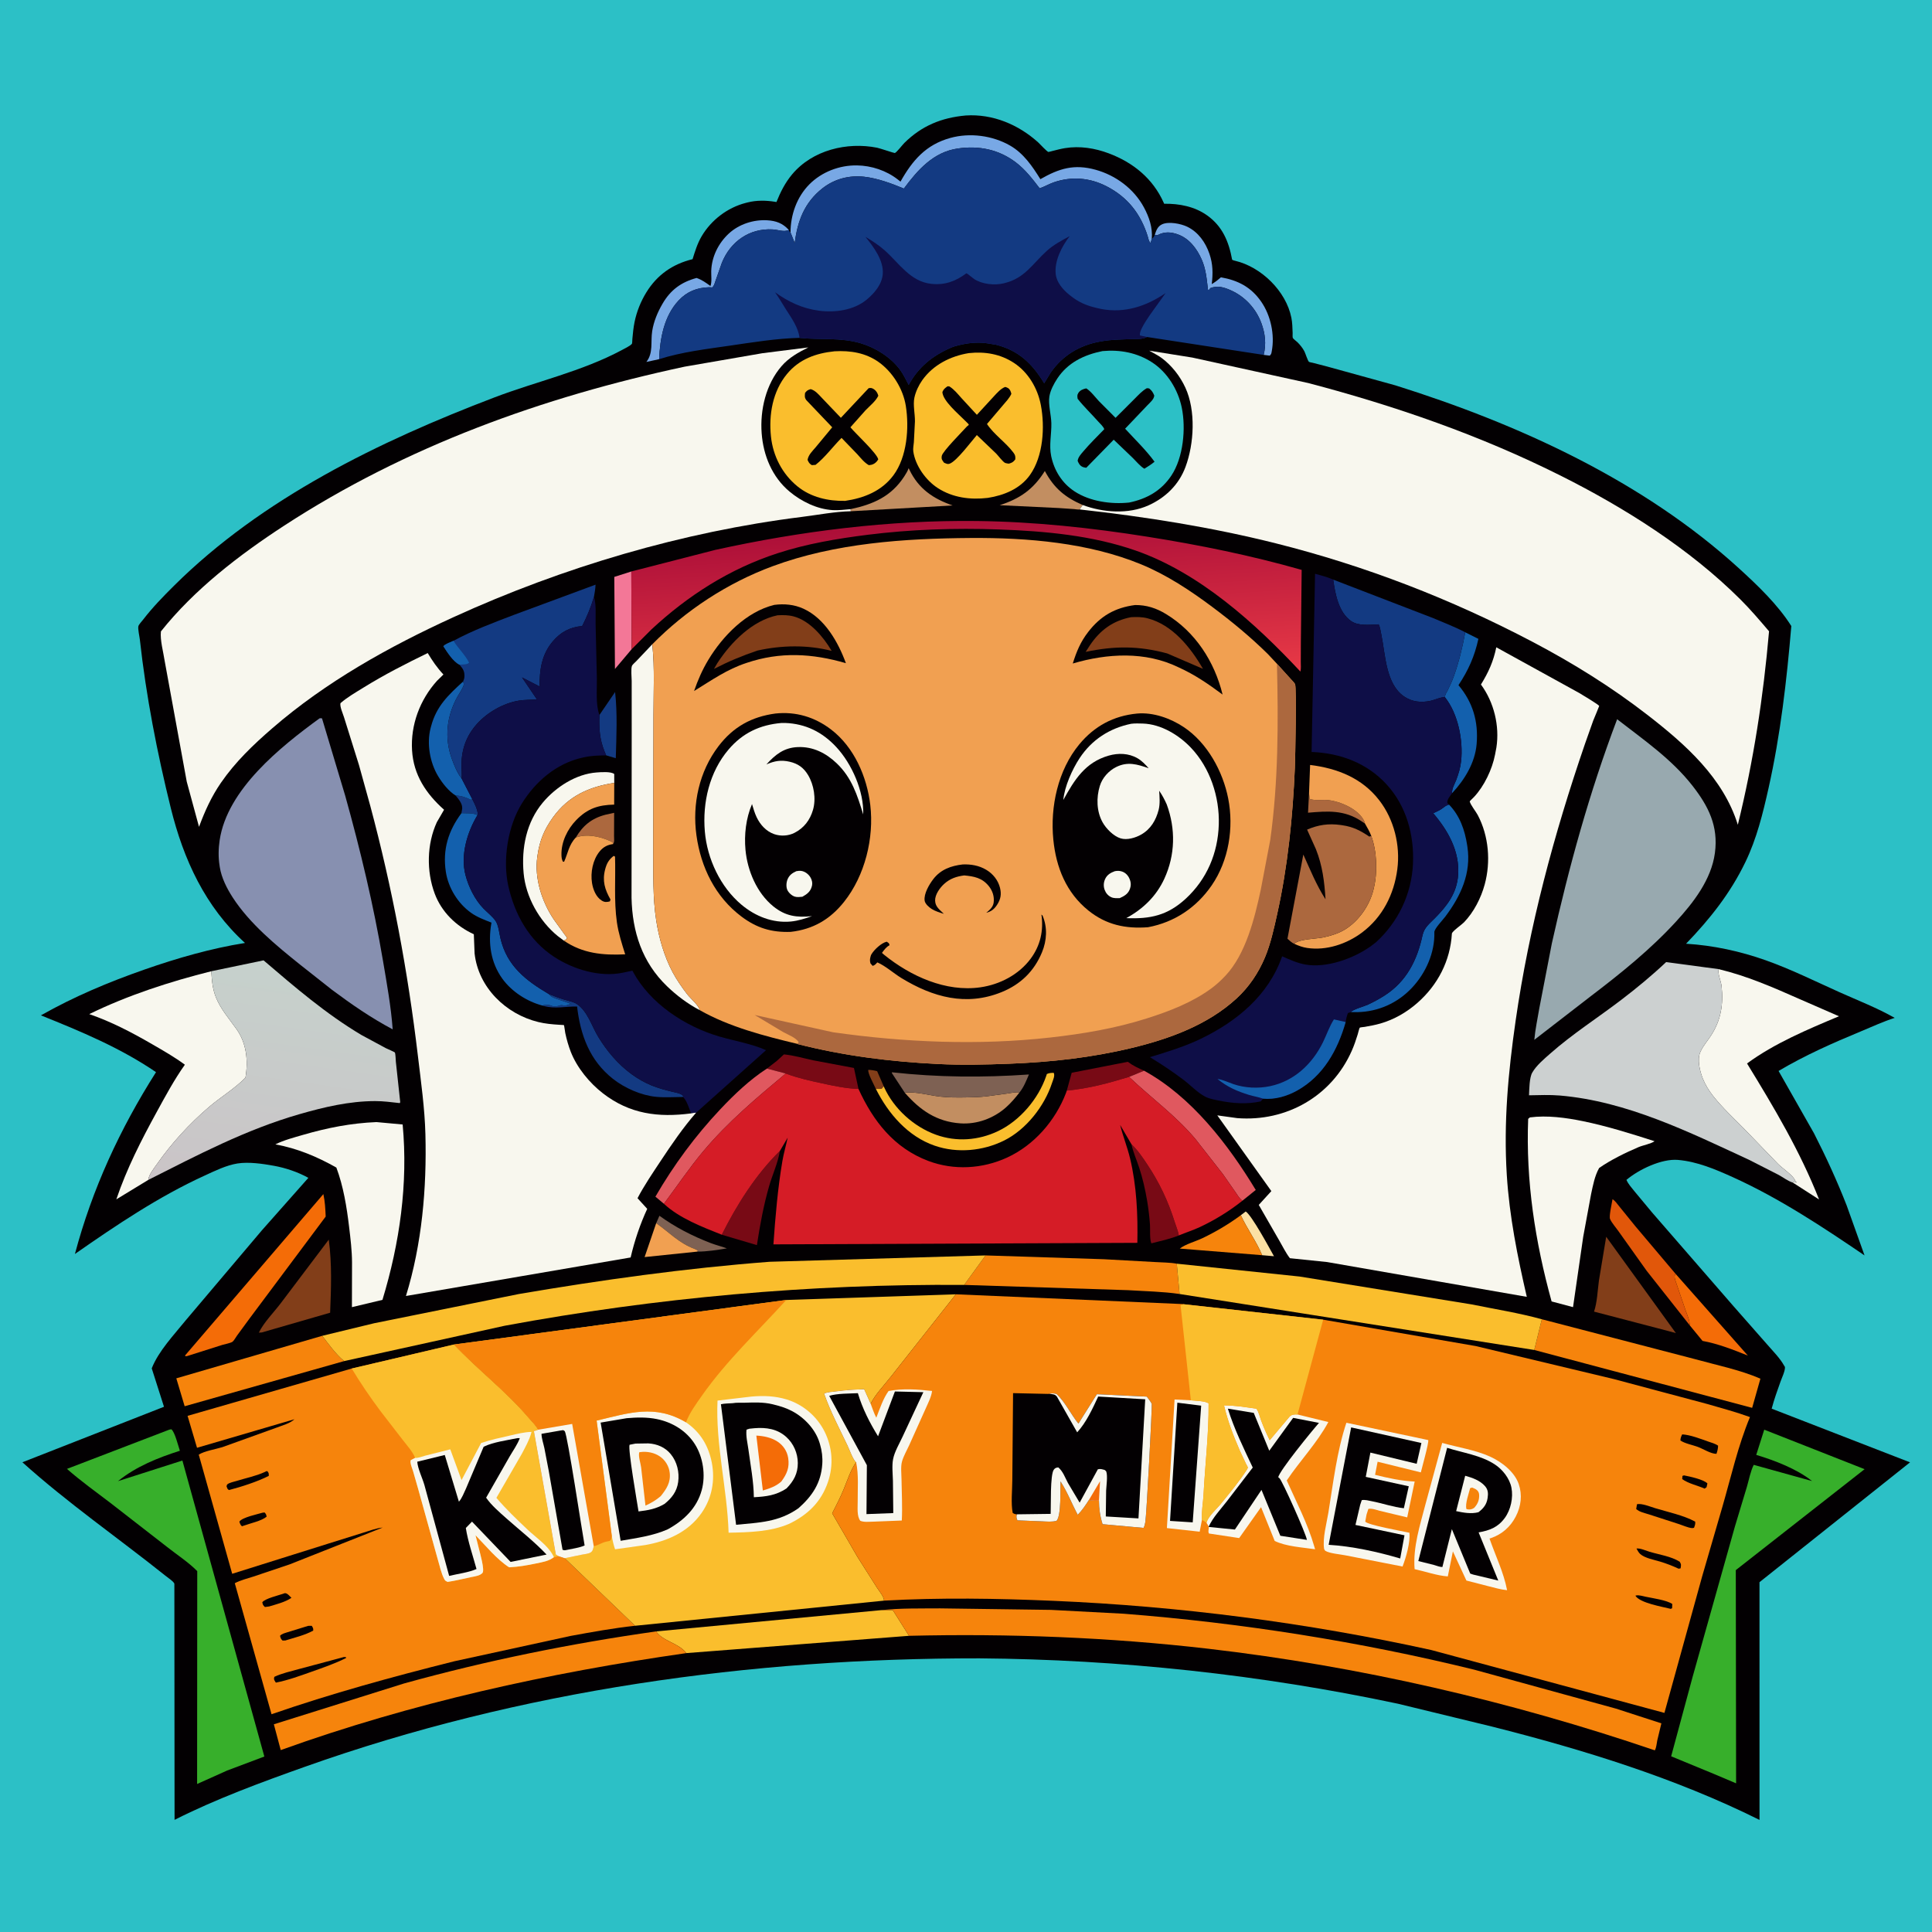 <svg version="1.1" xmlns="http://www.w3.org/2000/svg" style="display: block;" viewBox="0 0 2048 2048" width="1024" height="1024">
<defs>
	<linearGradient id="Gradient1" gradientUnits="userSpaceOnUse" x1="1018.71" y1="551.901" x2="1028.65" y2="725.854">
		<stop class="stop0" offset="0" stop-opacity="1" stop-color="rgb(171,14,56)"/>
		<stop class="stop1" offset="1" stop-opacity="1" stop-color="rgb(230,56,70)"/>
	</linearGradient>
	<linearGradient id="Gradient2" gradientUnits="userSpaceOnUse" x1="282.881" y1="1263.27" x2="316.314" y2="1025.38">
		<stop class="stop0" offset="0" stop-opacity="1" stop-color="rgb(202,196,199)"/>
		<stop class="stop1" offset="1" stop-opacity="1" stop-color="rgb(198,209,204)"/>
	</linearGradient>
</defs>
<path transform="translate(0,0)" fill="rgb(44,192,198)" d="M -0 -0 L 2048 0 L 2048 2048 L -0 2048 L -0 -0 z"/>
<path transform="translate(0,0)" fill="rgb(3,0,2)" d="M 1023.63 122.424 C 1052.34 120.517 1079.75 132.077 1100.77 151.187 C 1102.5 152.762 1109.7 160.699 1111.36 161.095 C 1111.64 161.161 1115.07 160.182 1115.5 160.076 C 1119.95 158.966 1124.41 157.753 1128.94 157.022 C 1144.63 154.493 1160.48 156.995 1175.25 162.531 C 1201.12 172.222 1222.08 189.231 1233.52 214.765 L 1234.06 215.988 C 1249.96 215.743 1266.29 218.877 1279.5 228.245 C 1295.92 239.886 1302.64 256.254 1306.12 275.326 C 1308.19 276.242 1307.34 275.985 1309.31 276.448 C 1336.93 282.927 1363.28 308.597 1368.9 336.763 C 1369.95 342.044 1370.04 347.559 1370.25 352.931 C 1370.3 354.167 1370.02 357.348 1370.44 358.214 C 1371.01 359.378 1374.17 361.618 1375.33 362.759 C 1378.15 365.53 1380.81 368.883 1382.68 372.375 C 1383.77 374.428 1386.24 382.511 1387.56 383.554 C 1388.03 383.934 1390.94 384.418 1391.57 384.58 L 1406.55 388.456 L 1479.32 408.547 C 1609.63 449.456 1741.59 509.637 1843.4 602.5 C 1863.21 620.572 1884.49 640.861 1898.87 663.625 C 1894.02 721.142 1887.34 779.294 1874.69 835.652 C 1868.69 862.419 1862.21 888.915 1850.23 913.757 C 1834.27 946.863 1812.67 974.075 1787.3 1000.39 C 1816.12 1002.15 1844.64 1008.32 1871.84 1017.97 C 1898.45 1027.41 1924.1 1040.18 1949.84 1051.73 C 1969.47 1060.54 1989.75 1068.37 2008.47 1079 C 1996.35 1082.81 1984.68 1088.3 1972.95 1093.15 C 1942.88 1105.59 1913.39 1118.63 1885.36 1135.26 L 1922.91 1201.33 C 1935.59 1226.11 1947.5 1252.05 1957.6 1277.97 L 1976.49 1330.79 C 1931.97 1300.52 1886.01 1270.09 1836.88 1247.87 C 1818.46 1239.53 1798.92 1231.24 1778.56 1229.55 C 1761.33 1228.13 1737.19 1239.67 1724.11 1250.71 C 1725.82 1254.93 1729.77 1259.27 1732.61 1262.83 L 1751.19 1285.18 L 1837.66 1384.71 L 1873.33 1425.25 C 1879.29 1432.16 1886.73 1439.51 1891.16 1447.49 C 1891.51 1448.1 1892.08 1448.67 1892.12 1449.38 C 1892.34 1453.2 1888.85 1460.62 1887.54 1464.23 C 1884.08 1473.84 1880.68 1483.37 1878.04 1493.25 L 2024.72 1550.14 L 1865.13 1677.19 L 1865.16 1929.18 C 1775.73 1884.69 1678.64 1854.79 1582.11 1830.37 L 1481.83 1806.01 C 1336.34 1775.11 1186.96 1759.1 1038.25 1757.91 C 796.069 1757.67 551.78 1791.53 323 1872.93 C 276.611 1889.44 229.034 1906.9 185.042 1929.12 L 184.836 1678.92 C 184.737 1676.95 177.333 1671.91 175.27 1670.26 C 125.039 1630.14 71.54 1593.12 23.75 1550.07 L 173.837 1491.24 L 160.851 1450.52 C 168.149 1431.96 184.486 1414.99 196.938 1399.53 L 277.641 1304.16 L 326.877 1248.56 C 315.85 1242.41 302.725 1238.02 290.338 1235.77 C 278.55 1233.63 263.609 1231.44 251.711 1233.33 C 239.856 1235.22 227.957 1241.12 217.089 1246.09 C 168.082 1268.49 123.486 1298.56 79.418 1329.27 C 97.773 1260.27 127.158 1196.68 165.384 1136.53 C 127.628 1110.77 85.605 1093.27 43.365 1076.32 C 78.702 1056.34 114.988 1041.11 153.286 1027.72 C 187.765 1015.67 223.609 1005.35 259.697 999.582 C 217.557 961.181 194.578 911.295 181.074 856.668 C 166.614 798.171 154.862 737.918 148.251 677.988 C 147.882 674.639 145.992 666.753 146.703 663.744 C 147.106 662.034 150.648 658.226 151.82 656.705 C 161.729 643.845 172.894 632.376 184.396 620.955 C 277.951 528.061 402.157 467.77 524.017 421.323 C 568.776 404.263 616.971 393.736 659.317 371.008 C 661.705 369.727 668.445 366.457 669.886 364.38 C 670.221 363.896 670.275 359.937 670.343 359.19 C 670.881 353.266 671.436 347.386 672.62 341.547 C 674.883 330.397 679.145 319.698 685.105 310.002 C 696.596 291.305 712.987 279.923 734.157 274.731 C 736.735 266.425 739.287 258.067 743.722 250.526 C 753.898 233.222 771.147 220.066 790.605 215.064 L 792.5 214.592 C 801.874 212.198 812.034 212.346 821.556 213.906 L 823.064 214.162 C 827.338 203.516 832.337 193.589 839.751 184.746 C 861.27 159.084 897.821 150.239 929.831 156.601 C 932.497 157.131 948.117 162.413 948.569 162.224 C 950.706 161.329 956.645 153.5 958.65 151.523 C 977.148 133.279 997.953 124.789 1023.63 122.424 z"/>
<path transform="translate(0,0)" fill="rgb(130,62,25)" d="M 928.48 1154.33 C 926.697 1150.26 919.385 1137.15 920.5 1134.06 C 923.81 1134.2 926.601 1134.65 929.8 1135.5 L 936.814 1151.59 L 934.5 1154.27 L 928.48 1154.33 z"/>
<path transform="translate(0,0)" fill="rgb(19,58,130)" d="M 482.982 843.287 C 489.011 843.553 493.612 845.126 498.959 847.79 L 500.641 847.125 C 503.204 852.125 506.098 857.595 506.55 863.272 L 506.153 864.065 C 501.893 861.603 494.078 862.249 489.143 862.002 L 489.947 857.26 C 490.371 851.863 486.141 847.177 482.982 843.287 z"/>
<path transform="translate(0,0)" fill="rgb(251,224,163)" d="M 1315.33 1288.18 L 1320.5 1284.22 C 1326.96 1288.29 1345.71 1323.12 1350.47 1331.65 L 1337.93 1330.56 C 1331.86 1315.85 1321.94 1302.68 1315.33 1288.18 z"/>
<path transform="translate(0,0)" fill="rgb(172,104,62)" d="M 1387.63 840.812 L 1388.26 846.896 C 1393.53 848.892 1401.36 847.581 1407.09 848.065 C 1420.26 849.176 1440.69 857.811 1446.29 870.85 C 1446.65 871.692 1446.68 872.013 1446.9 872.966 L 1443.17 870.5 C 1424.84 858.346 1407.29 859.74 1386.57 861.506 L 1387.63 840.812 z"/>
<path transform="translate(0,0)" fill="rgb(172,104,62)" d="M 610.377 887.822 C 617.883 875.136 627.125 867.526 641.655 863.692 L 651.019 861.616 L 650.919 886.386 C 650.907 889.255 651.565 892.374 649.887 894.736 L 649.387 892.921 L 646.573 891.43 C 635.605 886.561 621.873 883.626 610.377 887.822 z"/>
<path transform="translate(0,0)" fill="rgb(126,97,83)" d="M 695.592 1296.6 L 699.013 1288.77 C 716.043 1301.07 733.751 1310.14 753.324 1317.69 C 758.977 1319.87 764.835 1321.25 770.495 1323.32 C 760.495 1325 749.407 1326.78 739.253 1326.75 L 739.709 1325.62 C 738.494 1324.9 737.319 1324.25 735.988 1323.75 C 720.048 1317.84 709.858 1306.78 696.475 1297.22 L 695.592 1296.6 z"/>
<path transform="translate(0,0)" fill="rgb(19,58,130)" d="M 635.421 757.905 L 652.032 733.587 C 654.588 756.256 653.434 780.905 652.748 803.734 L 642.533 800.702 L 640.699 796.19 C 635.555 783.556 634.883 771.422 635.421 757.905 z"/>
<path transform="translate(0,0)" fill="rgb(241,160,81)" d="M 695.592 1296.6 L 696.475 1297.22 C 709.858 1306.78 720.048 1317.84 735.988 1323.75 C 737.319 1324.25 738.494 1324.9 739.709 1325.62 L 739.253 1326.75 L 683.304 1332.56 L 695.592 1296.6 z"/>
<path transform="translate(0,0)" fill="rgb(120,10,21)" d="M 1130.84 1156.05 L 1136.05 1137.17 L 1195.53 1125.56 C 1201.03 1129.72 1206.53 1132.21 1212.77 1135 L 1196.86 1141.56 C 1174.48 1148.29 1154.16 1153.94 1130.84 1156.05 z"/>
<path transform="translate(0,0)" fill="rgb(194,142,97)" d="M 1144.45 540.026 C 1143.22 540.394 1139.96 539.751 1138.62 539.654 L 1122.09 538.523 L 1059.68 535.523 C 1081.31 528.617 1095.46 518.626 1107.57 499.289 C 1117.28 517.434 1128.96 527.211 1147.74 535.344 L 1144.45 540.026 z"/>
<path transform="translate(0,0)" fill="rgb(194,142,97)" d="M 901.636 539.718 C 925.472 534.638 944.65 526.411 958.539 505.05 C 960.367 502.238 962.097 499.457 963.207 496.276 L 964.031 497.997 C 973.798 518.182 989.218 528.693 1009.87 535.81 L 901.836 541.947 L 901.636 539.718 z"/>
<path transform="translate(0,0)" fill="rgb(243,119,151)" d="M 669.518 688.251 L 651.869 709.154 L 651.172 611.547 L 669.208 605.796 L 669.518 688.251 z"/>
<path transform="translate(0,0)" fill="rgb(246,132,12)" d="M 1337.93 1330.56 L 1250.63 1323.55 C 1256.72 1318.8 1267.39 1315.98 1274.58 1312.54 C 1289.21 1305.52 1302.24 1297.79 1315.33 1288.18 C 1321.94 1302.68 1331.86 1315.85 1337.93 1330.56 z"/>
<path transform="translate(0,0)" fill="rgb(244,108,7)" d="M 1791.23 1404.94 C 1791.01 1399.03 1788.47 1393.9 1786.55 1388.39 L 1776.28 1358.3 C 1775.24 1355.01 1774.45 1353.4 1776.1 1350.23 L 1852.79 1436.98 C 1837.5 1430.81 1821.04 1424.37 1804.76 1421.42 L 1791.23 1404.94 z"/>
<path transform="translate(0,0)" fill="rgb(120,10,21)" d="M 1199.34 1212.86 C 1206.04 1219.24 1210.81 1226.34 1215.94 1234 C 1228.71 1253.08 1238.35 1273.27 1245.19 1295.22 C 1246.6 1299.74 1248.9 1304.99 1249.61 1309.62 C 1240.49 1313.3 1230.03 1315.58 1220.46 1318 C 1218.54 1313.04 1219.4 1303.86 1219.03 1298.34 C 1218.46 1289.81 1217.41 1281.15 1215.99 1272.72 C 1213.99 1260.95 1211.3 1249.06 1207.57 1237.72 C 1204.86 1229.49 1201.17 1221.34 1199.34 1212.86 z"/>
<path transform="translate(0,0)" fill="rgb(120,10,21)" d="M 823.512 1124.57 L 830.99 1117.71 C 841.3 1118.66 852.014 1121.83 862.155 1124.01 L 905.223 1132.08 L 910.025 1154.31 C 897.443 1153.95 884.324 1151.17 872.031 1148.53 C 859.303 1145.79 846.159 1142.96 833.967 1138.34 L 832.914 1137.93 L 812.969 1132.74 L 823.512 1124.57 z"/>
<path transform="translate(0,0)" fill="rgb(120,168,229)" d="M 1224.11 248.873 C 1225.66 244.236 1227.14 239.937 1231.9 237.754 C 1238.89 234.55 1251.84 237.113 1258.5 240.334 C 1270.22 246 1277.87 256.911 1282.03 269 C 1285.81 280.003 1285.84 289.801 1284.52 301.163 L 1285.52 300.553 C 1288.71 298.574 1291.44 296.487 1294.22 293.961 C 1312.36 297.142 1326.25 304.349 1336.93 319.78 C 1347.06 334.417 1351.44 354.874 1348.1 372.406 C 1347.64 374.858 1347.69 375.275 1346 376.999 L 1339.54 376.203 C 1342.4 364.648 1341.2 353.681 1337.14 342.619 C 1331.52 327.271 1319.8 314.467 1304.87 307.796 C 1297.5 304.503 1290.85 302.416 1282.98 305.414 L 1282 307.032 L 1280.5 307.188 C 1279.21 296.106 1278.36 285.161 1273.75 274.844 C 1268.65 263.423 1260.66 252.803 1248.5 248.436 C 1241.33 245.864 1234.43 245.436 1227.61 248.982 C 1226.12 249.76 1225.7 249.264 1224.11 248.873 z"/>
<path transform="translate(0,0)" fill="rgb(19,58,130)" d="M 581.607 1053.63 C 587.117 1055.83 592.595 1057.97 598.278 1059.69 C 602.488 1060.96 608.227 1062.02 611.801 1064.5 C 622.959 1072.23 627.366 1087.97 634.211 1099.18 C 643.49 1114.38 655.106 1128.16 669.531 1138.69 C 676.086 1143.48 683.211 1147.56 690.719 1150.64 C 697.735 1153.51 705.188 1155.48 712.549 1157.28 C 716.193 1158.17 721.773 1158.84 724.235 1161.81 L 723.898 1162.84 C 714.552 1162.86 704.837 1163.57 695.544 1162.68 C 679.714 1161.17 662.084 1153.4 649.635 1143.54 C 624.994 1124.03 615.245 1097.14 611.731 1066.96 C 599.292 1066.69 588.542 1069.8 576.272 1066.32 L 574.866 1065.91 C 578.083 1064.83 581.524 1064.82 584.674 1066.16 C 587.468 1067.35 590.068 1066.82 593.005 1066.01 L 594.5 1065.51 C 596.7 1065.32 598.571 1066.54 601 1065.51 C 603.44 1064.48 603.717 1064.51 606.5 1064.51 L 590.327 1058.96 L 589.001 1058.45 C 586.579 1057.55 584.746 1056.94 582.897 1055.02 L 581.607 1053.63 z"/>
<path transform="translate(0,0)" fill="rgb(19,96,173)" d="M 490.942 722.417 C 491.177 723.445 491.719 724.448 491.648 725.5 C 491.458 728.358 486.731 735.278 485.144 738.103 C 473.446 758.927 470.762 782.137 479.08 804.747 C 481.715 811.909 484.626 819.198 489.34 825.273 L 500.641 847.125 L 498.959 847.79 C 493.612 845.126 489.011 843.553 482.982 843.287 C 475.588 838.784 468.776 830.014 464.357 822.66 C 455.698 808.251 452.183 788.192 456.448 771.881 L 456.953 770 C 462.56 748.596 475.138 736.845 490.942 722.417 z"/>
<path transform="translate(0,0)" fill="rgb(120,10,21)" d="M 826.729 1220.03 C 824.627 1232.8 818.795 1245.13 815.226 1257.6 C 809.34 1278.18 805.577 1298.75 802.342 1319.88 L 765.123 1308.86 C 780.886 1277.31 801.33 1244.85 826.729 1220.03 z"/>
<path transform="translate(0,0)" fill="rgb(120,168,229)" d="M 753.103 303.195 C 754.771 299.13 753.8 291.866 753.934 287.378 C 754.39 272.156 761.552 257.722 772.666 247.494 C 783.409 237.607 798.746 232.666 813.257 233.507 C 822.693 234.053 829.803 236.661 836.216 243.812 C 830.731 246.197 825.018 243.528 819.096 243.191 C 794.277 241.776 774.098 256.221 765.135 278.759 L 758.546 297.486 C 757.657 300.014 757.112 302.902 754.995 304.683 L 751.683 304.492 C 738.818 304.907 728.286 308.961 719.332 318.545 C 703.861 335.106 699.621 358.789 698.71 380.749 L 685.157 383.674 C 692.751 374.106 689.532 362.478 691.355 350.961 C 692.978 340.704 697.067 330.997 702.254 322.053 C 710.799 307.318 722.077 299.083 738.379 294.649 C 744.067 296.593 748.303 299.682 753.103 303.195 z"/>
<path transform="translate(0,0)" fill="rgb(194,142,97)" d="M 959.082 1158.27 C 970.595 1156.92 984.901 1161.1 996.543 1162.44 C 1005.09 1163.42 1013.87 1163.44 1022.48 1163.33 C 1030.37 1163.23 1038.32 1163.06 1046.16 1162.12 L 1068.53 1159.08 C 1072.44 1158.51 1076.82 1157.4 1080.75 1158.02 C 1076.39 1163.64 1071.63 1169.24 1066.29 1173.96 C 1053.19 1185.55 1035.46 1192.05 1017.91 1190.8 C 992.796 1189.02 975.245 1176.81 959.082 1158.27 z"/>
<path transform="translate(0,0)" fill="rgb(225,87,10)" d="M 1791.23 1404.94 L 1745.48 1347.03 L 1715.71 1305.23 C 1713.12 1301.45 1708.38 1296.22 1706.7 1292.09 C 1705.48 1289.07 1708.76 1275.15 1709.33 1271.2 C 1712.08 1272.76 1714.41 1276.35 1716.44 1278.77 L 1733.78 1300.14 L 1776.1 1350.23 C 1774.45 1353.4 1775.24 1355.01 1776.28 1358.3 L 1786.55 1388.39 C 1788.47 1393.9 1791.01 1399.03 1791.23 1404.94 z"/>
<path transform="translate(0,0)" fill="rgb(19,96,173)" d="M 1553.2 670.266 L 1567.16 677.231 C 1563.11 695.752 1556.52 710.541 1546.04 726.301 C 1561.33 744.516 1567.27 764.892 1565.3 788.636 C 1563.66 808.458 1552.62 826.526 1539.32 840.772 C 1538.77 836.137 1542.06 831.001 1543.68 826.713 C 1546.15 820.199 1548.07 813.859 1548.83 806.915 C 1551.21 784.89 1545.7 756.716 1531.7 739.08 C 1531.76 736.118 1533.23 734.55 1534.5 732.031 C 1536.91 727.248 1539.27 721.935 1541.11 716.877 C 1546.54 701.904 1550.35 685.937 1553.2 670.266 z"/>
<path transform="translate(0,0)" fill="rgb(250,190,45)" d="M 936.814 1151.59 L 937.227 1152.53 C 947.621 1175.4 968.706 1194.41 992.204 1202.88 C 1013.85 1210.68 1037.16 1208.92 1057.85 1199.09 C 1081.19 1188 1100.76 1164.82 1109.06 1140.5 L 1109.71 1138.5 C 1112.28 1137.34 1114.26 1137.29 1117 1137.25 C 1118.52 1140.31 1116.17 1145.02 1115.11 1148.24 C 1107.08 1172.71 1087.66 1197.43 1064.5 1208.96 C 1042.04 1220.14 1014.74 1222.72 990.886 1214.5 C 962.317 1204.65 941.685 1180.61 928.48 1154.33 L 934.5 1154.27 L 936.814 1151.59 z"/>
<path transform="translate(0,0)" fill="rgb(126,97,83)" d="M 959.082 1158.27 L 945.389 1137.46 L 945.529 1136.67 C 994.023 1142.05 1042.1 1142.41 1090.72 1138.99 C 1087.97 1145.45 1085.22 1152.52 1080.75 1158.02 C 1076.82 1157.4 1072.44 1158.51 1068.53 1159.08 L 1046.16 1162.12 C 1038.32 1163.06 1030.37 1163.23 1022.48 1163.33 C 1013.87 1163.44 1005.09 1163.42 996.543 1162.44 C 984.901 1161.1 970.595 1156.92 959.082 1158.27 z"/>
<path transform="translate(0,0)" fill="rgb(224,88,95)" d="M 812.969 1132.74 L 832.914 1137.93 C 801.75 1164.03 771.7 1189.12 745.466 1220.41 C 730.567 1238.18 717.626 1257.48 703.763 1276.05 L 694.752 1268.51 C 714.262 1234.87 737.027 1204.04 763.699 1175.72 C 778.337 1160.18 794.956 1144.36 812.969 1132.74 z"/>
<path transform="translate(0,0)" fill="rgb(19,96,173)" d="M 1536.01 852.869 C 1547.51 864.745 1552.8 879.897 1555.26 896 L 1555.5 897.555 C 1559.74 925.67 1548.49 949.834 1531.99 971.765 C 1529.27 975.385 1520.36 984.557 1520.47 988.148 C 1521.13 1009.71 1511.37 1031.57 1496.69 1047.15 C 1481.48 1063.3 1461.1 1072.45 1438.9 1072.91 L 1432.03 1072.86 C 1433.81 1070.1 1446.18 1066.75 1450 1064.98 C 1455.98 1062.22 1461.89 1059 1467.45 1055.47 C 1490.92 1040.57 1502.28 1017.84 1507.92 991.5 C 1509.68 983.293 1515.26 979.152 1520.94 973.41 C 1534.04 960.183 1544.35 946.79 1545.69 927.406 C 1547.43 902.322 1534.93 880.362 1519.28 862.088 C 1523.09 860.296 1526.9 858.657 1530.2 856 C 1532.2 854.388 1533.57 853.666 1536.01 852.869 z"/>
<path transform="translate(0,0)" fill="rgb(130,62,25)" d="M 348.5 1314.08 C 351.995 1339.56 350.98 1365.91 349.948 1391.54 L 277.5 1412.46 L 274.393 1412.66 C 279.59 1401.86 290.227 1391.24 297.528 1381.59 L 348.5 1314.08 z"/>
<path transform="translate(0,0)" fill="rgb(248,247,238)" d="M 597.67 997.081 L 591.085 992.139 C 571.648 976.275 557.374 950.815 555.071 925.707 C 552.624 899.038 557.892 871.615 575.436 850.71 C 589.208 834.299 610.589 820.443 632.414 818.841 C 637.007 818.504 647.791 817.671 651.117 820.5 L 651.128 829.907 C 624.447 833.994 602.479 843.807 586.18 866.409 C 576.972 879.178 572.072 890.945 569.829 906.5 L 569.575 908.18 C 566.37 931.042 574.365 955.766 587.038 974.658 L 598.227 990.195 C 598.653 990.782 600.902 993.562 600.99 994 C 601.1 994.553 600.638 995.071 600.462 995.607 L 597.67 997.081 z"/>
<path transform="translate(0,0)" fill="rgb(130,62,25)" d="M 1702.64 1311.01 L 1776.51 1413.15 L 1768.46 1410.94 L 1689.76 1390.37 C 1693.1 1380.43 1693.52 1367.99 1694.92 1357.52 L 1702.64 1311.01 z"/>
<path transform="translate(0,0)" fill="rgb(224,88,95)" d="M 1212.77 1135 C 1263.04 1162.51 1301.96 1213.19 1331.15 1261.41 L 1317 1272.82 C 1313.86 1270.6 1311.65 1266.65 1309.47 1263.48 L 1296.28 1244.55 L 1267.2 1207.39 C 1246.24 1182.45 1220.24 1163.79 1196.86 1141.56 L 1212.77 1135 z"/>
<path transform="translate(0,0)" fill="rgb(19,96,173)" d="M 489.143 862.002 C 494.078 862.249 501.893 861.603 506.153 864.065 C 495.223 882.095 487.983 906.514 493.402 927.477 C 496.654 940.057 503.392 953.77 512.5 963.088 C 516.534 967.215 521.936 971.387 525.235 976.044 C 528.408 980.525 529.261 989.472 530.547 994.891 C 537.427 1023.88 557.203 1039.24 581.607 1053.63 L 582.897 1055.02 C 584.746 1056.94 586.579 1057.55 589.001 1058.45 L 590.327 1058.96 L 606.5 1064.51 C 603.717 1064.51 603.44 1064.48 601 1065.51 C 598.571 1066.54 596.7 1065.32 594.5 1065.51 L 593.005 1066.01 C 590.068 1066.82 587.468 1067.35 584.674 1066.16 C 581.524 1064.82 578.083 1064.83 574.866 1065.91 C 558.681 1061.64 542.382 1051.14 532.566 1037.55 C 520.163 1020.37 517.26 999.757 520.793 979.109 L 520.991 978.022 C 513.6 975.118 505.947 972.315 499.431 967.678 C 485.358 957.662 475.212 941.233 472.609 924.131 C 469.028 900.6 475.202 880.746 489.143 862.002 z"/>
<path transform="translate(0,0)" fill="rgb(244,108,7)" d="M 342.778 1265.79 C 344.528 1273.67 344.891 1281.57 345.25 1289.61 L 264.706 1397.44 L 251.288 1415.73 C 250.169 1417.27 247.938 1421.25 246.535 1422.27 C 244.494 1423.75 238.168 1424.88 235.585 1425.68 L 198.5 1437.44 L 196.944 1437.71 L 196.054 1437 L 342.778 1265.79 z"/>
<path transform="translate(0,0)" fill="rgb(120,168,229)" d="M 837.968 246.645 C 837.96 227.896 844.614 208.855 857.975 195.405 C 871.106 182.185 889.935 175.033 908.5 175.334 C 923.838 175.583 939.482 180.754 951.57 190.176 L 954.577 192.508 C 967.193 170.05 981.45 153.397 1007.3 146.241 C 1028.13 140.478 1052.04 143.592 1070.74 154.317 C 1085.04 162.513 1094.34 176.272 1102.84 189.918 C 1122.77 178.569 1138.59 173.622 1161.4 179.952 C 1182.85 185.904 1201.99 200.152 1212.57 219.756 C 1218.13 230.054 1221.95 241.304 1220.94 253.112 L 1219.69 257.5 C 1217.63 255.94 1217.3 252.608 1216.52 250.155 C 1209.01 226.457 1195.27 208.909 1172.92 197.447 C 1155.13 188.328 1135.82 186.732 1116.96 193.302 C 1111.84 195.083 1107.16 197.93 1102.06 199.613 C 1094.49 189.755 1087.06 179.98 1077.11 172.351 C 1058.88 158.378 1037.75 154.156 1015.25 157.421 C 989.456 161.165 972.822 180.118 958.131 199.89 C 944.993 194.431 930.193 188.921 916 187.355 C 900.077 185.598 884.56 189.656 871.911 199.561 C 852.852 214.487 845.349 234.232 842.443 257.659 L 838.456 247.513 L 837.968 246.645 z"/>
<path transform="translate(0,0)" fill="rgb(246,132,12)" d="M 364.841 1442.81 L 195.746 1490.67 L 186.897 1461.09 L 341.607 1416.01 C 348.207 1424.65 355.86 1435.37 364.221 1442.29 L 364.841 1442.81 z"/>
<path transform="translate(0,0)" fill="rgb(241,160,81)" d="M 1387.63 840.812 L 1388.77 810.873 C 1417.63 814.467 1443.78 824.683 1462.09 848.366 C 1477.78 868.657 1484.53 896.155 1481.22 921.438 C 1477.74 948.075 1465.59 972.125 1443.9 988.441 C 1427.66 1000.66 1406.09 1007.9 1385.71 1004.88 C 1380.87 1004.17 1376.41 1002.51 1371.99 1000.47 C 1376.95 995.233 1395.39 995.31 1402.98 993.659 C 1410.95 991.928 1419.01 989.469 1425.97 985.144 C 1440.54 976.093 1451.86 959.722 1455.9 943.139 L 1456.29 941.5 C 1460.38 924.576 1459.59 902.634 1453.62 886.149 C 1451.89 881.49 1449.34 877.277 1446.9 872.966 C 1446.68 872.013 1446.65 871.692 1446.29 870.85 C 1440.69 857.811 1420.26 849.176 1407.09 848.065 C 1401.36 847.581 1393.53 848.892 1388.26 846.896 L 1387.63 840.812 z"/>
<path transform="translate(0,0)" fill="rgb(246,132,12)" d="M 1044.74 1330.8 L 1170.09 1334.83 L 1224 1337.8 C 1231.55 1338.32 1240.03 1338.18 1247.43 1339.56 L 1250.4 1371.69 C 1232.63 1369.07 1213.78 1368.79 1195.83 1367.64 L 1022.04 1362.06 L 1044.74 1330.8 z"/>
<path transform="translate(0,0)" fill="rgb(250,190,45)" d="M 933.815 1706.84 L 946.379 1706.79 L 963.604 1734.03 L 727.552 1752.36 C 719.453 1741.6 702.4 1739.83 695.539 1729.36 L 933.815 1706.84 z"/>
<path transform="translate(0,0)" fill="rgb(246,132,12)" d="M 1634.4 1398.46 L 1795.75 1440.47 C 1818.65 1446.85 1844.36 1452 1866.11 1461.45 L 1857.36 1492.38 L 1626.37 1431.03 L 1634.4 1398.46 z"/>
<path transform="translate(0,0)" fill="rgb(172,104,62)" d="M 1371.99 1000.47 C 1369.25 999.338 1367 997.002 1364.76 995.088 L 1381.58 905.866 C 1389.17 922.572 1395.15 937.676 1405.1 953.3 C 1403.98 934.794 1401.86 917.564 1394.93 900.173 L 1385.58 879.416 C 1397.43 874.327 1408.46 872.722 1421.28 874.555 L 1423 874.816 C 1434.23 876.405 1442.29 880.565 1451.51 886.818 L 1453.62 886.149 C 1459.59 902.634 1460.38 924.576 1456.29 941.5 L 1455.9 943.139 C 1451.86 959.722 1440.54 976.093 1425.97 985.144 C 1419.01 989.469 1410.95 991.928 1402.98 993.659 C 1395.39 995.31 1376.95 995.233 1371.99 1000.47 z"/>
<path transform="translate(0,0)" fill="rgb(248,247,238)" d="M 741.711 1070.77 C 729.041 1064.18 717.293 1055.29 707.017 1045.4 C 680.614 1019.97 670.242 987.658 669.454 951.687 L 669.631 775.416 L 669.614 721.833 C 669.615 718.205 668.615 708.924 669.919 705.759 C 670.436 704.505 673.492 701.915 674.485 700.85 L 691.434 682.978 L 691.578 684.315 C 694.049 708.29 692.718 733.73 692.718 757.827 L 692.474 902.317 C 692.634 926.783 691.883 951.311 695.59 975.552 C 698.452 994.273 704.161 1014.09 713.121 1030.81 C 717.501 1038.98 722.864 1046.58 728.464 1053.95 C 731.708 1058.22 740.914 1065.86 741.711 1070.77 z"/>
<path transform="translate(0,0)" fill="rgb(19,58,130)" d="M 1413.26 614.421 L 1519.07 655.161 C 1530.38 660.006 1542.34 664.494 1553.2 670.266 C 1550.35 685.937 1546.54 701.904 1541.11 716.877 C 1539.27 721.935 1536.91 727.248 1534.5 732.031 C 1533.23 734.55 1531.76 736.118 1531.7 739.08 C 1527.44 738.748 1520.96 741.927 1516.56 742.869 C 1506.65 744.994 1496.98 744.157 1488.4 738.292 C 1468.89 724.966 1468.64 693.924 1464.3 672.881 C 1463.86 670.747 1462.66 663.405 1461.43 661.899 C 1461.25 661.671 1460.84 661.923 1460.55 661.933 C 1451.45 662.251 1439.77 663.777 1432 658.198 C 1418.88 648.785 1415.35 629.459 1413.26 614.421 z"/>
<path transform="translate(0,0)" fill="rgb(241,160,81)" d="M 597.67 997.081 L 600.462 995.607 C 600.638 995.071 601.1 994.553 600.99 994 C 600.902 993.562 598.653 990.782 598.227 990.195 L 587.038 974.658 C 574.365 955.766 566.37 931.042 569.575 908.18 L 569.829 906.5 C 572.072 890.945 576.972 879.178 586.18 866.409 C 602.479 843.807 624.447 833.994 651.128 829.907 L 651.044 852.922 C 634.281 853.254 622.73 857.11 610.895 869.244 C 601.515 878.862 594.838 892.557 595.16 906.206 C 595.222 908.842 595.472 910.983 596.695 913.363 L 597.97 913.5 C 602.112 904.303 602.89 895.69 610.377 887.822 C 621.873 883.626 635.605 886.561 646.573 891.43 L 649.387 892.921 L 649.887 894.736 C 643.814 895.578 639.413 897.873 635.5 902.712 C 628.369 911.532 625.805 924.87 627.552 935.943 C 628.633 942.795 631.729 950.858 637.894 954.676 C 640.975 956.585 643.133 956.352 646.51 955.5 L 647.147 953.5 C 641.117 942.896 638.277 933.731 641.484 921.542 C 643.158 915.182 645.342 911.347 650.5 907.289 L 651.955 908 C 652.698 931.002 650.672 954.861 653.932 977.66 C 655.579 989.178 659.247 1000.55 662.729 1011.63 C 639.271 1012.81 617.507 1010.75 597.67 997.081 z"/>
<path transform="translate(0,0)" fill="rgb(19,58,130)" d="M 480.7 679.297 C 500.699 668.426 523.383 659.957 544.657 651.835 L 631.308 619.767 C 631.133 624.103 630.417 628.214 629.662 632.474 C 626.439 643.559 622.357 653.335 617.136 663.614 C 604.211 664.783 594.3 669.948 585.79 680.09 C 574.142 693.971 571.802 710.197 572.057 727.753 L 553.342 718.081 L 569.238 741.512 C 562.953 741.857 556.264 741.678 550.063 742.688 C 533.729 745.347 516.741 754.998 505.697 767.284 C 494.646 779.579 489.431 793.563 489.189 810 C 489.115 815.048 489.828 820.265 489.34 825.273 C 484.626 819.198 481.715 811.909 479.08 804.747 C 470.762 782.137 473.446 758.927 485.144 738.103 C 486.731 735.278 491.458 728.358 491.648 725.5 C 491.719 724.448 491.177 723.445 490.942 722.417 C 491.667 720.608 492.254 719.111 492.326 717.138 C 492.54 711.324 490.682 708.81 487.013 704.568 C 480.357 701.337 473.856 691.091 469.978 685.02 C 472.168 682.478 477.584 680.771 480.7 679.297 z"/>
<path transform="translate(0,0)" fill="rgb(19,96,173)" d="M 480.7 679.297 C 485.551 687.145 493.322 694.501 497.264 702.5 C 495.18 704.705 490.121 704.316 487.013 704.568 C 480.357 701.337 473.856 691.091 469.978 685.02 C 472.168 682.478 477.584 680.771 480.7 679.297 z"/>
<path transform="translate(0,0)" fill="rgb(248,247,238)" d="M 399.063 1189.46 L 426.828 1192 C 432.694 1254.75 423.719 1317.76 405.411 1377.91 L 373.054 1385.64 L 373.166 1338.25 C 373.106 1325.68 371.544 1312.97 370.057 1300.5 C 367.556 1279.51 364.013 1257.53 356.559 1237.67 C 336.01 1226.05 315.162 1217.34 291.91 1213.07 C 300.964 1208.57 311.525 1205.83 321.21 1203.01 C 347.079 1195.49 372.153 1190.57 399.063 1189.46 z"/>
<path transform="translate(0,0)" fill="rgb(246,132,12)" d="M 727.552 1752.36 C 581.429 1773.31 436.652 1805.09 297.589 1855.17 L 290.297 1827.82 L 428.226 1784.56 C 515.969 1760.22 605.412 1742.09 695.539 1729.36 C 702.4 1739.83 719.453 1741.6 727.552 1752.36 z"/>
<path transform="translate(0,0)" fill="rgb(248,247,238)" d="M 1621.72 1184.5 C 1639.9 1182.08 1660.01 1184.8 1677.81 1188.45 C 1703.54 1193.73 1728.9 1201.69 1753.88 1209.73 C 1750.45 1212.39 1741.35 1214.1 1736.91 1216 C 1722.94 1221.99 1707.68 1229.4 1695.18 1238.09 C 1690.45 1246.45 1688.61 1256.54 1686.61 1265.84 L 1678.28 1311 L 1667.48 1385.62 L 1644.76 1379.58 C 1627.26 1316.19 1617.35 1251.93 1619.93 1186.03 L 1621.72 1184.5 z"/>
<path transform="translate(0,0)" fill="rgb(250,190,45)" d="M 1247.43 1339.56 L 1377.72 1353.19 L 1560 1382.72 C 1584.65 1387.76 1610.17 1391.76 1634.4 1398.46 L 1626.37 1431.03 L 1250.4 1371.69 L 1247.43 1339.56 z"/>
<path transform="translate(0,0)" fill="rgb(248,247,238)" d="M 1821.86 1027.32 C 1851.5 1034.43 1878.99 1046.38 1906.74 1058.67 L 1949.38 1077.27 C 1916.09 1091.27 1881.18 1105.85 1851.93 1127.32 C 1880.56 1174.06 1908.19 1220.33 1928.3 1271.51 L 1900.39 1253.55 L 1901.42 1252.42 C 1903.4 1253.77 1902.36 1253.51 1904.45 1253.48 L 1902.82 1251.5 C 1902.08 1247.04 1888.9 1237.95 1884.91 1233.94 L 1849.39 1197.14 C 1838.01 1185.54 1825.85 1174.35 1815.78 1161.57 C 1811.55 1156.21 1807.55 1149.66 1805.02 1143.32 C 1801.96 1135.63 1798.79 1123.05 1802.47 1115.04 L 1802.98 1114 C 1805.73 1108.27 1810.01 1103.38 1813.5 1098.08 C 1824.3 1081.7 1827.03 1064.5 1824.92 1045.31 C 1824.28 1039.52 1820.68 1032.6 1821.86 1027.32 z"/>
<path transform="translate(0,0)" fill="rgb(248,247,238)" d="M 157.148 1250.77 L 123.299 1271.38 C 134.378 1238.71 149.552 1209.03 166.059 1178.89 C 175.386 1161.85 184.714 1144.48 195.964 1128.63 C 185.151 1120.59 173.005 1113.69 161.358 1106.94 C 139.87 1094.48 118.166 1083.11 94.622 1075 C 135.172 1055.11 180.241 1040.5 224.01 1029.55 C 224.526 1039.12 225.254 1047.99 228.802 1057 C 233.756 1069.58 242.971 1079.97 250.689 1090.89 C 261.392 1106.04 263.249 1124.29 260.198 1142.36 C 248.57 1154.21 234.145 1162.69 221.537 1173.46 C 201.075 1190.93 181.628 1212.1 166.254 1234.16 C 162.925 1238.93 157.891 1244.93 157.148 1250.77 z"/>
<path transform="translate(0,0)" fill="rgb(250,190,45)" d="M 1026.89 374.324 C 1044.14 372.494 1060.37 375.163 1075.01 384.811 C 1090.12 394.771 1100.02 411.805 1103.35 429.403 C 1107.78 452.73 1105.92 483.752 1091.75 503.585 C 1081.31 518.205 1064.26 525.109 1047.1 527.789 C 1028.63 529.985 1010 527.62 994.138 517.399 C 981.494 509.253 970.264 493.658 968.132 478.5 C 967.686 475.327 968.513 471.922 968.744 468.73 L 969.874 446.661 C 969.973 438.792 967.674 429.113 969.307 421.5 C 970.682 415.092 973.898 408.305 977.659 403 C 989.209 386.711 1007.58 377.502 1026.89 374.324 z"/>
<path transform="translate(0,0)" fill="rgb(3,0,2)" d="M 1004.39 409.5 L 1006.31 409.574 C 1011.51 412.788 1015.28 417.685 1019.35 422.174 L 1035.53 439.726 L 1053.49 420.196 C 1056.93 416.506 1060.72 412.039 1065.5 410.173 C 1066.68 410.52 1067.4 410.663 1068.5 411.348 C 1070.78 412.767 1071.5 415.089 1072.09 417.5 C 1070 422.109 1066.21 425.946 1062.97 429.806 L 1046.24 449.458 C 1053.7 460.701 1066.15 468.926 1074.27 479.79 C 1076.21 482.392 1076.52 483.84 1076.24 487 C 1073.97 489.899 1072.95 490.474 1069.42 491.5 C 1068.64 491.436 1066.17 491.073 1065.5 490.744 C 1062.94 489.481 1058.28 483.172 1056.05 480.864 L 1035.48 461.189 C 1029.55 468.096 1014.27 488.57 1006.89 491.441 C 1004.39 492.416 1003.1 491.409 1000.75 490.5 C 998.795 487.788 997.683 486.893 998.34 483.212 C 999.182 478.489 1020.32 457.28 1024.9 452.137 C 1025.57 451.389 1027.09 450.876 1026.9 449.893 C 1026.83 449.556 1023.41 446.331 1022.94 445.845 C 1016.28 439.02 999.256 424.921 998.966 415.5 C 1000.5 412.184 1001.53 411.628 1004.39 409.5 z"/>
<path transform="translate(0,0)" fill="rgb(55,175,43)" d="M 1870.17 1515.52 L 1976.57 1557.39 L 1840.02 1664.39 L 1840.34 1890.4 L 1816.94 1880.5 L 1771.5 1861.76 L 1794.35 1777.14 L 1839.12 1618.02 L 1851.75 1576.19 C 1853.94 1568.72 1855.57 1559.7 1859.03 1552.79 L 1920.85 1569.98 C 1904.85 1557.16 1881.21 1548.12 1861.68 1542.25 L 1870.17 1515.52 z"/>
<path transform="translate(0,0)" fill="rgb(250,190,45)" d="M 884.603 372.382 C 901.339 371.433 917.615 373.936 931.526 383.883 C 946.296 394.445 957.385 412.418 960.22 430.361 C 963.891 453.596 961.53 484.454 947.031 503.899 C 934.588 520.586 915.899 528.003 895.907 530.944 C 877.924 531.291 859.659 527.221 845.354 515.576 C 829.195 502.421 819.403 483.344 817.241 462.698 C 814.816 439.528 819.021 414.931 834.143 396.558 C 847.198 380.695 864.79 374.436 884.603 372.382 z"/>
<path transform="translate(0,0)" fill="rgb(3,0,2)" d="M 920.795 411.5 C 922.611 411.231 923.488 411.046 925.224 411.924 C 928.286 413.472 930.229 416.344 931.061 419.5 C 928.161 425.493 922.05 430.158 917.454 434.98 L 901.472 452.948 C 906.619 459.301 930.003 480.858 930.978 487 L 929.566 488.984 C 927.236 491.704 924.489 492.9 921 493.092 C 916.043 490.261 912.452 485.507 908.624 481.338 L 892.076 464.198 C 882.798 473.45 874.779 484.703 864.5 492.792 L 860.5 493.061 C 857.728 491.166 857.482 490.575 856.044 487.5 C 856.917 482.148 861.196 478.176 864.592 474.183 L 882.178 452.957 L 854.747 424.175 C 852.741 421.441 853.063 419.741 853.39 416.5 C 855.4 413.966 856.258 413.395 859.367 412.5 C 864.443 413.951 867.854 418.29 871.408 421.979 L 891.36 442.887 L 920.795 411.5 z"/>
<path transform="translate(0,0)" fill="rgb(44,192,198)" d="M 1168.65 372.174 C 1187.3 370.442 1205.36 373.834 1221.22 384.103 C 1237.56 394.688 1248.83 413.22 1252.72 432.115 C 1257.26 454.123 1254.41 484.953 1241.77 504.027 C 1230.99 520.28 1215.67 528.843 1196.91 532.728 C 1177.76 534.738 1155.28 531.577 1138.93 520.815 C 1125.83 512.193 1117.45 498.744 1114.3 483.511 C 1111.9 471.901 1114.73 460.298 1114.47 448.594 C 1114.28 439.77 1111.04 428.705 1112.39 420.247 C 1113.43 413.732 1117.23 406.635 1120.84 401.171 C 1132.01 384.286 1149.38 376.04 1168.65 372.174 z"/>
<path transform="translate(0,0)" fill="rgb(3,0,2)" d="M 1215.72 411.5 L 1218.13 411.731 C 1221.05 414.105 1222.13 415.832 1223.57 419.286 C 1223.29 423.375 1218.9 426.858 1216.2 429.71 L 1192.68 454.437 C 1203.06 465.81 1214.83 477.026 1223.87 489.447 C 1220.46 492.31 1216.87 494.546 1213.09 496.866 C 1208.59 494.212 1204.57 489.163 1200.8 485.455 L 1180.58 466.096 L 1151.5 495.86 C 1150.19 495.635 1148.72 495.459 1147.5 494.886 C 1144.7 493.577 1143.42 491.211 1142.33 488.5 C 1142.91 484.502 1145.87 481.41 1148.41 478.418 C 1155.33 470.243 1163.12 462.659 1170.57 454.96 C 1169.61 452.073 1166.2 449.166 1164.12 446.811 C 1156.95 438.702 1149.03 431.222 1142.33 422.719 C 1142.05 420.125 1141.6 418.957 1143.04 416.632 C 1144.88 413.645 1148.23 412.323 1151.5 411.699 C 1156.51 414.888 1160.75 420.757 1164.81 425.119 L 1182.53 442.92 L 1202.38 423.102 C 1206.57 418.948 1210.52 414.402 1215.72 411.5 z"/>
<path transform="translate(0,0)" fill="rgb(55,175,43)" d="M 179.436 1515.5 L 181.558 1515.07 C 185.254 1517.53 188.983 1532.98 190.671 1537.86 C 167.368 1545.32 144.247 1554.53 125.06 1570.07 L 193.343 1548.22 L 280.215 1861.99 L 240.695 1876.87 L 208.94 1891.11 L 209.09 1665.46 C 199.827 1656.04 187.712 1648.22 177.318 1639.99 L 116.781 1592.96 C 101.427 1581.28 85.462 1569.82 70.98 1557.09 L 179.436 1515.5 z"/>
<path transform="translate(0,0)" fill="url(#Gradient1)" d="M 669.208 605.796 L 758.168 582.926 C 848.949 562.952 942.428 551.193 1035.47 552.289 C 1096.33 553.005 1156.64 559.461 1216.68 569.006 C 1272.16 577.826 1325.76 588.718 1379.83 604.112 L 1378.96 680.515 L 1378.88 701.822 C 1378.88 705.078 1379.28 708.742 1378.48 711.902 C 1330.5 660.498 1271.55 607.287 1204.09 583.684 C 1157.7 567.455 1107.45 562.961 1058.6 561.233 C 1012.43 559.599 965.505 561.13 919.662 566.9 C 887.456 570.953 855.076 576.418 824.127 586.5 C 773.454 603.007 729.345 631.157 690.473 667.286 L 669.518 688.251 L 669.208 605.796 z"/>
<path transform="translate(0,0)" fill="rgb(250,190,45)" d="M 341.607 1416.01 L 396.601 1402.69 L 549.673 1371.78 C 637.653 1356.77 726.787 1344.31 815.825 1337.54 L 1044.74 1330.8 L 1022.04 1362.06 C 859.004 1360.89 695.323 1375.62 535.044 1405.34 L 364.841 1442.81 L 364.221 1442.29 C 355.86 1435.37 348.207 1424.65 341.607 1416.01 z"/>
<path transform="translate(0,0)" fill="rgb(246,132,12)" d="M 933.815 1706.84 C 954.352 1704.58 975.819 1705.14 996.489 1704.94 L 1114.11 1706.54 L 1191.39 1710.63 C 1316.07 1720.36 1441.56 1740.15 1563 1769.99 L 1712.98 1811.21 L 1761.12 1826.82 L 1756.79 1844.83 C 1756.11 1848.25 1755.85 1852.4 1754.21 1855.43 C 1601.03 1803.34 1441.3 1766.3 1280.54 1747.7 C 1175.66 1735.57 1069.12 1731.51 963.604 1734.03 L 946.379 1706.79 L 933.815 1706.84 z"/>
<path transform="translate(0,0)" fill="url(#Gradient2)" d="M 224.01 1029.55 L 279.387 1018.02 C 312.542 1046.36 345.542 1074.8 383.174 1097.16 L 408.982 1111.08 C 409.963 1111.56 418.33 1115.23 418.528 1115.61 C 419.404 1117.28 419.375 1123.44 419.626 1125.5 L 424.248 1168.28 L 423.777 1169.33 C 415.125 1168.37 406.295 1167.18 397.578 1167.2 C 370.157 1167.25 343.476 1173.56 317.285 1181.11 C 260.564 1197.44 209.527 1224.34 157.148 1250.77 C 157.891 1244.93 162.925 1238.93 166.254 1234.16 C 181.628 1212.1 201.075 1190.93 221.537 1173.46 C 234.145 1162.69 248.57 1154.21 260.198 1142.36 C 263.249 1124.29 261.392 1106.04 250.689 1090.89 C 242.971 1079.97 233.756 1069.58 228.802 1057 C 225.254 1047.99 224.526 1039.12 224.01 1029.55 z"/>
<path transform="translate(0,0)" fill="rgb(204,208,208)" d="M 1900.39 1253.55 C 1895.58 1252.19 1889.93 1247.89 1885.37 1245.41 L 1854.39 1229.62 C 1790.59 1200.08 1724.6 1167.32 1653.39 1161.29 C 1642.64 1160.38 1631.59 1160.91 1620.81 1161.06 C 1621.14 1154.66 1621.14 1142.48 1624.24 1137.04 C 1628.59 1129.41 1636.79 1122.59 1643.38 1116.77 C 1666.94 1095.96 1693.66 1078.95 1718.61 1059.89 C 1735.14 1047.27 1751.05 1034.14 1766.17 1019.86 L 1821.86 1027.32 C 1820.68 1032.6 1824.28 1039.52 1824.92 1045.31 C 1827.03 1064.5 1824.3 1081.7 1813.5 1098.08 C 1810.01 1103.38 1805.73 1108.27 1802.98 1114 L 1802.47 1115.04 C 1798.79 1123.05 1801.96 1135.63 1805.02 1143.32 C 1807.55 1149.66 1811.55 1156.21 1815.78 1161.57 C 1825.85 1174.35 1838.01 1185.54 1849.39 1197.14 L 1884.91 1233.94 C 1888.9 1237.95 1902.08 1247.04 1902.82 1251.5 L 1904.45 1253.48 C 1902.36 1253.51 1903.4 1253.77 1901.42 1252.42 L 1900.39 1253.55 z"/>
<path transform="translate(0,0)" fill="rgb(152,169,175)" d="M 1714.23 762.416 C 1742.27 784.232 1771.79 804.437 1793.95 832.746 C 1811.05 854.595 1821.69 875.692 1817.88 904.15 C 1814.11 932.359 1795.18 956.72 1776.54 977.054 C 1749.38 1006.67 1717.9 1031.95 1686 1056.23 L 1626.45 1102.26 C 1627.41 1091.12 1629.88 1079.92 1631.72 1068.89 L 1645.04 999.958 C 1663.06 919.07 1684.82 839.99 1714.23 762.416 z"/>
<path transform="translate(0,0)" fill="rgb(135,144,176)" d="M 338.703 761.5 C 340.053 761.223 339.185 761.334 341.33 761.474 L 365.973 843.63 C 382.058 901.257 396.012 959.632 406.002 1018.63 C 410.075 1042.69 414.475 1066.82 416.265 1091.16 C 393.32 1078.98 372.676 1064.7 351.872 1049.2 L 318.397 1022.78 C 292.718 1002.22 264.666 979.128 246.658 951.316 C 240.493 941.795 234.734 930.44 232.984 919.145 L 232.744 917.5 C 231.335 908.632 231.525 899.534 232.847 890.652 C 240.864 836.791 297.237 791.737 338.703 761.5 z"/>
<path transform="translate(0,0)" fill="rgb(14,14,71)" d="M 629.662 632.474 C 632.217 641.267 631.203 651.617 631.351 660.73 L 632.703 719.231 C 632.91 730.737 631.29 747.237 635.421 757.905 C 634.883 771.422 635.555 783.556 640.699 796.19 L 642.533 800.702 C 634.51 800.866 626.867 800.98 619 802.773 L 617.152 803.177 C 589.851 809.316 567.907 828.165 553.306 851.541 C 538.31 875.55 532.672 911.479 538.797 939 C 545.564 969.407 560.898 997.016 587.554 1014.41 C 607.772 1027.6 635.791 1036.11 659.881 1031.17 L 670.392 1028.95 L 671.019 1030.13 C 689.178 1063.8 726.138 1088.06 762.2 1098.66 C 778.39 1103.42 796.674 1106.34 812.03 1113.24 L 737.924 1179.48 C 736.135 1179.5 734.319 1179.95 732.556 1180.25 C 730.765 1175.6 727.687 1165.68 723.898 1162.84 L 724.235 1161.81 C 721.773 1158.84 716.193 1158.17 712.549 1157.28 C 705.188 1155.48 697.735 1153.51 690.719 1150.64 C 683.211 1147.56 676.086 1143.48 669.531 1138.69 C 655.106 1128.16 643.49 1114.38 634.211 1099.18 C 627.366 1087.97 622.959 1072.23 611.801 1064.5 C 608.227 1062.02 602.488 1060.96 598.278 1059.69 C 592.595 1057.97 587.117 1055.83 581.607 1053.63 C 557.203 1039.24 537.427 1023.88 530.547 994.891 C 529.261 989.472 528.408 980.525 525.235 976.044 C 521.936 971.387 516.534 967.215 512.5 963.088 C 503.392 953.77 496.654 940.057 493.402 927.477 C 487.983 906.514 495.223 882.095 506.153 864.065 L 506.55 863.272 C 506.098 857.595 503.204 852.125 500.641 847.125 L 489.34 825.273 C 489.828 820.265 489.115 815.048 489.189 810 C 489.431 793.563 494.646 779.579 505.697 767.284 C 516.741 754.998 533.729 745.347 550.063 742.688 C 556.264 741.678 562.953 741.857 569.238 741.512 L 553.342 718.081 L 572.057 727.753 C 571.802 710.197 574.142 693.971 585.79 680.09 C 594.3 669.948 604.211 664.783 617.136 663.614 C 622.357 653.335 626.439 643.559 629.662 632.474 z"/>
<path transform="translate(0,0)" fill="rgb(14,14,71)" d="M 1338.86 1164.61 L 1336.5 1167.49 C 1321.84 1170.81 1306.09 1169.62 1291.52 1166.55 C 1286.84 1165.56 1281.76 1164.71 1277.5 1162.47 C 1269.19 1158.09 1262.41 1150.65 1254.95 1144.96 C 1243.43 1136.17 1231.31 1128.16 1218.93 1120.64 C 1237.19 1115.06 1255.78 1109.45 1273 1101.11 C 1311.3 1082.58 1344.71 1055.07 1359.12 1013.71 C 1367.1 1017.28 1375.34 1020.97 1384.01 1022.5 C 1405.83 1026.35 1433.85 1016.32 1451.65 1004.05 L 1453 1003.11 L 1458.5 998.926 C 1482.1 977.456 1496.32 947.839 1497.81 915.752 C 1499.22 885.214 1490.87 854.444 1469.88 831.539 C 1449.01 808.766 1420.65 798.284 1390.34 797.108 L 1394.02 608.194 C 1400.55 610.027 1407.05 611.632 1413.26 614.421 C 1415.35 629.459 1418.88 648.785 1432 658.198 C 1439.77 663.777 1451.45 662.251 1460.55 661.933 C 1460.84 661.923 1461.25 661.671 1461.43 661.899 C 1462.66 663.405 1463.86 670.747 1464.3 672.881 C 1468.64 693.924 1468.89 724.966 1488.4 738.292 C 1496.98 744.157 1506.65 744.994 1516.56 742.869 C 1520.96 741.927 1527.44 738.748 1531.7 739.08 C 1545.7 756.716 1551.21 784.89 1548.83 806.915 C 1548.07 813.859 1546.15 820.199 1543.68 826.713 C 1542.06 831.001 1538.77 836.137 1539.32 840.772 C 1537.09 844.146 1533.61 847.425 1534.31 851.467 L 1536.01 852.869 C 1533.57 853.666 1532.2 854.388 1530.2 856 C 1526.9 858.657 1523.09 860.296 1519.28 862.088 C 1534.93 880.362 1547.43 902.322 1545.69 927.406 C 1544.35 946.79 1534.04 960.183 1520.94 973.41 C 1515.26 979.152 1509.68 983.293 1507.92 991.5 C 1502.28 1017.84 1490.92 1040.57 1467.45 1055.47 C 1461.89 1059 1455.98 1062.22 1450 1064.98 C 1446.18 1066.75 1433.81 1070.1 1432.03 1072.86 L 1428.86 1073.86 C 1427.71 1076.96 1426.89 1080.12 1426.46 1083.39 C 1418.02 1113.04 1402.77 1140.6 1375 1156.05 C 1364.15 1162.09 1351.32 1165.84 1338.86 1164.61 z"/>
<path transform="translate(0,0)" fill="rgb(19,96,173)" d="M 1338.86 1164.61 C 1334.08 1162.88 1328.87 1162.14 1323.98 1160.65 C 1311.53 1156.83 1300.65 1152.08 1290.57 1143.72 C 1296.48 1144.63 1301.81 1147.26 1307.41 1149.19 C 1319.6 1153.4 1333.79 1154.04 1346.4 1151.37 C 1371.91 1145.97 1390.97 1127.91 1402.27 1105.1 C 1406.22 1097.12 1409.2 1088.05 1414.02 1080.61 L 1426.46 1083.39 C 1418.02 1113.04 1402.77 1140.6 1375 1156.05 C 1364.15 1162.09 1351.32 1165.84 1338.86 1164.61 z"/>
<path transform="translate(0,0)" fill="rgb(213,28,38)" d="M 832.914 1137.93 L 833.967 1138.34 C 846.159 1142.96 859.303 1145.79 872.031 1148.53 C 884.324 1151.17 897.443 1153.95 910.025 1154.31 C 925.66 1188.49 947.702 1216.9 984 1230.62 C 1011.08 1240.85 1041.35 1239.12 1067.52 1227.1 C 1096.3 1213.87 1118.77 1187.93 1130.02 1158.52 L 1130.84 1156.05 C 1154.16 1153.94 1174.48 1148.29 1196.86 1141.56 C 1220.24 1163.79 1246.24 1182.45 1267.2 1207.39 L 1296.28 1244.55 L 1309.47 1263.48 C 1311.65 1266.65 1313.86 1270.6 1317 1272.82 C 1303.25 1283.81 1287.63 1293.4 1271.67 1300.85 C 1264.49 1304.2 1256.9 1306.54 1249.61 1309.62 C 1248.9 1304.99 1246.6 1299.74 1245.19 1295.22 C 1238.35 1273.27 1228.71 1253.08 1215.94 1234 C 1210.81 1226.34 1206.04 1219.24 1199.34 1212.86 L 1187.41 1192.5 C 1190.33 1204.45 1195.03 1215.91 1197.92 1227.96 C 1204.87 1256.87 1206.28 1287.8 1205.63 1317.46 L 819.861 1319.08 C 821.907 1289.83 824.453 1259.62 829.375 1230.71 C 830.797 1222.35 833.227 1214.26 834.955 1205.98 L 826.729 1220.03 C 801.33 1244.85 780.886 1277.31 765.123 1308.86 C 744.52 1300.63 720.22 1291.42 703.763 1276.05 C 717.626 1257.48 730.567 1238.18 745.466 1220.41 C 771.7 1189.12 801.75 1164.03 832.914 1137.93 z"/>
<path transform="translate(0,0)" fill="rgb(248,247,238)" d="M 737.924 1179.48 C 724.171 1195.21 711.89 1213.18 700.37 1230.59 C 691.819 1243.51 683.006 1256.42 675.801 1270.15 L 686.087 1281.42 C 678.445 1297.99 672.638 1315.2 668.495 1332.97 L 430.322 1373.8 C 447.264 1318.88 452.458 1259.62 450.95 1202.3 C 450.224 1174.69 446.229 1146.58 442.973 1119.15 C 432.349 1029.64 415.857 941.406 392.529 854.318 L 380.54 811.013 L 364.633 760.203 C 363.483 756.492 360.066 749.026 360.899 745.397 C 368.385 738.889 377.321 733.829 385.738 728.613 C 407.627 715.046 430.269 703.528 453.404 692.27 C 458.403 700.583 463.394 707.904 470.057 715.004 L 463.19 721.74 C 445.125 741.849 435.157 768.327 436.79 795.394 C 438.366 821.534 451.664 841.371 470.73 858.364 L 463.065 871.56 C 452.44 894.685 451.93 923.487 460.801 947.24 C 468.115 966.822 483.5 981.729 502.278 990.341 L 503.087 1010.7 C 507.094 1046.83 536.255 1075.06 570.706 1083.41 C 578.056 1085.19 585.142 1085.82 592.645 1086.29 C 592.965 1086.31 597.695 1086.53 597.758 1086.6 C 598.111 1086.96 598.989 1093.99 599.201 1095 C 600.613 1101.67 602.576 1108.65 605.058 1115 C 611.655 1131.87 624.891 1147.95 639.101 1158.96 C 667.508 1180.95 697.812 1184.8 732.556 1180.25 C 734.319 1179.95 736.135 1179.5 737.924 1179.48 z"/>
<path transform="translate(0,0)" fill="rgb(19,58,130)" d="M 837.968 246.645 L 838.456 247.513 L 842.443 257.659 C 845.349 234.232 852.852 214.487 871.911 199.561 C 884.56 189.656 900.077 185.598 916 187.355 C 930.193 188.921 944.993 194.431 958.131 199.89 C 972.822 180.118 989.456 161.165 1015.25 157.421 C 1037.75 154.156 1058.88 158.378 1077.11 172.351 C 1087.06 179.98 1094.49 189.755 1102.06 199.613 C 1107.16 197.93 1111.84 195.083 1116.96 193.302 C 1135.82 186.732 1155.13 188.328 1172.92 197.447 C 1195.27 208.909 1209.01 226.457 1216.52 250.155 C 1217.3 252.608 1217.63 255.94 1219.69 257.5 L 1220.94 253.112 C 1222.68 251.726 1223.34 250.975 1224.11 248.873 C 1225.7 249.264 1226.12 249.76 1227.61 248.982 C 1234.43 245.436 1241.33 245.864 1248.5 248.436 C 1260.66 252.803 1268.65 263.423 1273.75 274.844 C 1278.36 285.161 1279.21 296.106 1280.5 307.188 L 1282 307.032 L 1282.98 305.414 C 1290.85 302.416 1297.5 304.503 1304.87 307.796 C 1319.8 314.467 1331.52 327.271 1337.14 342.619 C 1341.2 353.681 1342.4 364.648 1339.54 376.203 L 1215.83 357.211 C 1210.97 359.916 1204.31 359.256 1198.85 359.471 C 1188.49 359.881 1178.23 359.914 1168 361.725 L 1166.07 362.055 C 1144.55 365.866 1126.24 376.868 1113.78 394.915 L 1106.89 406.278 C 1094.39 385.609 1079.91 371.479 1055.81 365.424 L 1046.5 363.923 L 1044.59 363.675 C 1035.46 362.584 1025.91 363.617 1017 365.772 C 1013.71 366.567 1010.83 367.307 1007.72 368.678 C 988.29 377.238 973.413 389.154 963.244 408.042 C 960.337 402.554 957.794 396.962 954.091 391.945 C 944.315 378.705 928.248 368.585 912.594 363.919 C 890.877 357.446 869.473 360.494 847.516 358.168 C 823.239 358.714 797.77 362.903 773.76 366.392 C 749.004 369.99 722.576 373.109 698.71 380.749 C 699.621 358.789 703.861 335.106 719.332 318.545 C 728.286 308.961 738.818 304.907 751.683 304.492 L 754.995 304.683 C 757.112 302.902 757.657 300.014 758.546 297.486 L 765.135 278.759 C 774.098 256.221 794.277 241.776 819.096 243.191 C 825.018 243.528 830.731 246.197 836.216 243.812 C 836.733 245.158 836.905 245.606 837.968 246.645 z"/>
<path transform="translate(0,0)" fill="rgb(14,14,71)" d="M 847.516 358.168 C 846.381 347.339 838.905 336.999 833.16 327.98 C 829.284 321.894 825.75 315.687 821.548 309.806 C 835.946 320.052 850.399 326.984 868.145 329.338 C 885.113 331.589 904.88 328.92 918.5 317.8 C 926.809 311.017 934.999 301.415 935.782 290.307 C 936.796 275.928 925.963 261.585 917.358 251.037 C 924.619 255.347 931.587 259.864 937.917 265.493 C 953.217 279.098 964.955 298.418 987.073 300.875 C 1001.46 302.472 1013.15 298.183 1024.43 289.667 C 1026.45 290.87 1025.78 290.361 1027.36 291.66 L 1032.71 295.833 C 1041.16 301.289 1053.94 302.666 1063.64 300.412 L 1065 300.066 C 1086.49 294.783 1094.6 279.508 1109.81 265.784 C 1116.66 259.597 1125.8 254.634 1133.92 250.338 C 1125.53 261.156 1117.44 276.811 1119.15 290.886 C 1120.2 299.499 1126.88 307.143 1133.38 312.373 L 1134.63 313.369 C 1143.07 320.198 1151.48 323.861 1162 326.325 L 1167.32 327.532 C 1192.27 332.296 1215.18 324.592 1235.61 310.661 L 1219 333.812 C 1216.06 338.365 1207.29 350.431 1208.4 355.577 L 1215.83 357.211 C 1210.97 359.916 1204.31 359.256 1198.85 359.471 C 1188.49 359.881 1178.23 359.914 1168 361.725 L 1166.07 362.055 C 1144.55 365.866 1126.24 376.868 1113.78 394.915 L 1106.89 406.278 C 1094.39 385.609 1079.91 371.479 1055.81 365.424 L 1046.5 363.923 L 1044.59 363.675 C 1035.46 362.584 1025.91 363.617 1017 365.772 C 1013.71 366.567 1010.83 367.307 1007.72 368.678 C 988.29 377.238 973.413 389.154 963.244 408.042 C 960.337 402.554 957.794 396.962 954.091 391.945 C 944.315 378.705 928.248 368.585 912.594 363.919 C 890.877 357.446 869.473 360.494 847.516 358.168 z"/>
<path transform="translate(0,0)" fill="rgb(248,247,238)" d="M 1586.13 686.161 L 1674.05 734.599 C 1676.74 736.277 1694.68 746.848 1695.21 748.393 C 1695.29 748.618 1689.49 762.269 1688.88 763.864 L 1680.1 788.657 C 1647.25 884.423 1621.08 981.645 1606.63 1082 C 1598.74 1136.78 1593.78 1190.17 1597.27 1245.61 C 1600.03 1289.49 1608.6 1331.97 1618.47 1374.71 L 1406.76 1337.82 L 1367.35 1333.75 C 1363.02 1328.2 1359.77 1321.33 1356.19 1315.24 L 1334.34 1277.26 L 1347.68 1262.62 L 1290.39 1182.34 L 1311.55 1185.26 C 1363.69 1189.31 1411.81 1161.93 1433.01 1113.69 C 1435.43 1108.18 1437.38 1102.5 1439.15 1096.75 C 1439.4 1095.93 1440.97 1089.69 1441.36 1089.4 C 1441.98 1088.93 1445.53 1088.72 1446.64 1088.53 C 1452.24 1087.55 1457.85 1086.52 1463.32 1084.95 C 1477.83 1080.77 1491.16 1073.07 1502.48 1063.12 C 1524.15 1044.09 1537.35 1018.5 1539.06 989.697 C 1539.2 987.282 1549.45 980.25 1551.86 977.745 C 1562.31 966.883 1569.93 951.98 1573.86 937.516 C 1580.4 913.419 1578.18 886.308 1566.54 864.102 C 1564.61 860.426 1558.69 853.057 1557.98 849.535 C 1557.92 849.211 1561.39 846.049 1562.48 844.884 C 1573.39 833.241 1581.76 815.551 1584.81 799.958 L 1586.24 792.404 C 1589.82 769.369 1583.62 744.293 1569.86 725.615 C 1577.89 712.598 1583.05 701.174 1586.13 686.161 z"/>
<path transform="translate(0,0)" fill="rgb(246,132,12)" d="M 372.838 1450.7 L 481.188 1425.26 C 506.516 1452.06 536.117 1474.52 560.094 1502.63 C 563.517 1506.64 568.017 1510.9 570.466 1515.55 C 569.491 1515.88 566.794 1517.13 565.932 1516.87 L 589.233 1647.91 L 592.117 1649.59 L 598.626 1651.76 L 673.236 1723.38 C 650.317 1725.82 627.576 1730.01 604.917 1734.14 L 481.398 1761.06 C 416.355 1777.34 351.23 1795.2 287.833 1817.16 L 248.893 1678.28 C 254.772 1675.05 262.201 1673.35 268.616 1671.23 L 307.012 1658.31 L 405.637 1619.26 C 398.856 1619.9 391.519 1622.73 384.979 1624.73 L 348.201 1636.23 L 246.137 1668.28 L 210.682 1541.99 C 216.55 1538.16 228.702 1536.21 235.635 1534.06 L 293.016 1513.41 C 299.132 1511 307.329 1508.99 312.106 1504.46 L 208.851 1534.71 L 198.837 1500.86 L 372.838 1450.7 z"/>
<path transform="translate(0,0)" fill="rgb(3,0,2)" d="M 278.394 1603.5 L 280.43 1603.28 C 281.99 1604.77 282.238 1605.63 282.652 1607.73 C 277.162 1612.3 265.361 1614.73 258.5 1617.25 L 256.456 1617.9 C 254.664 1616.26 254.526 1615.33 253.734 1613 C 256.796 1608.42 272.822 1605.2 278.394 1603.5 z"/>
<path transform="translate(0,0)" fill="rgb(3,0,2)" d="M 300.007 1689.5 C 300.437 1689.33 301.645 1688.82 302.071 1688.82 C 304.695 1688.79 307.108 1692.06 308.945 1693.76 C 302.424 1698.28 292.787 1700.66 285.222 1702.93 L 280.833 1703.5 C 278.754 1701.54 278.673 1701.3 278.052 1698.5 C 280.561 1694.66 295.478 1691.06 300.007 1689.5 z"/>
<path transform="translate(0,0)" fill="rgb(3,0,2)" d="M 326.607 1723.5 C 327.913 1723.37 329.19 1723.41 330.5 1723.42 C 331.723 1725.65 332.235 1725.86 332.026 1728.5 C 323.217 1733.39 312.146 1735.94 302.5 1738.98 L 299.54 1739.07 C 297.68 1737.4 297.389 1736.42 296.867 1734 C 298.75 1731.78 302.164 1731.12 304.84 1730.21 L 326.607 1723.5 z"/>
<path transform="translate(0,0)" fill="rgb(3,0,2)" d="M 282.449 1559.5 L 283.487 1559.55 C 285.08 1561.67 284.949 1561.82 284.908 1564.5 C 272.598 1570.72 256.156 1576 242.743 1579.5 C 240.818 1578.52 240.927 1577.44 240.134 1575.5 C 240.409 1574.83 240.425 1573.99 240.958 1573.5 C 242.957 1571.68 248.26 1570.65 250.964 1569.81 C 260.53 1566.83 271.647 1564.6 280.62 1560.39 L 282.449 1559.5 z"/>
<path transform="translate(0,0)" fill="rgb(3,0,2)" d="M 364.618 1756.5 L 366.635 1756.62 L 366.936 1757.5 C 355.486 1763.32 342.798 1767.67 330.704 1771.96 C 318.353 1776.35 305.37 1781.12 292.5 1783.64 L 291.923 1782.93 C 290.526 1780.59 290.066 1779.99 290.828 1777.5 C 298.897 1773.69 308.479 1771.61 317.092 1769.21 L 364.618 1756.5 z"/>
<path transform="translate(0,0)" fill="rgb(250,190,45)" d="M 372.838 1450.7 L 481.188 1425.26 C 506.516 1452.06 536.117 1474.52 560.094 1502.63 C 563.517 1506.64 568.017 1510.9 570.466 1515.55 C 569.491 1515.88 566.794 1517.13 565.932 1516.87 L 589.233 1647.91 L 592.117 1649.59 L 587.166 1650.67 C 581.556 1654.98 575.03 1655.89 568.262 1657.32 C 558.675 1659.35 549.51 1660.9 539.715 1661.42 C 526.637 1653.05 514.936 1638.55 504.067 1627.4 L 507.749 1642.05 C 508.638 1645.72 514.014 1664.29 511.471 1667.33 C 509.001 1670.29 503.391 1670.98 499.795 1671.73 C 491.378 1673.49 483.009 1675.61 474.5 1676.88 C 472.377 1675.77 472.071 1675.99 470.87 1673.74 C 467.667 1667.74 466.155 1659.83 464.126 1653.26 L 443.28 1578.34 L 437.935 1559.71 C 437.078 1556.84 435.36 1552.94 435.148 1550 C 435.074 1548.97 435.235 1548.66 435.5 1547.79 L 440.078 1545.43 C 437.532 1538.93 431.53 1532.33 427.25 1526.8 L 403.624 1496.22 C 392.671 1481.63 382.244 1466.33 372.838 1450.7 z"/>
<path transform="translate(0,0)" fill="rgb(248,247,238)" d="M 440.078 1545.43 C 443.044 1545.81 447.838 1543.83 450.921 1543.03 L 477.303 1536.36 L 489.247 1568.98 L 510.045 1529.62 C 520.193 1526.23 530.517 1524 540.941 1521.65 C 548.448 1519.96 555.696 1518.04 563.428 1517.87 L 563.129 1519.05 C 560.985 1526.85 556.838 1534.02 553.124 1541.17 L 526.204 1587.77 C 536.286 1599.61 547.855 1610.69 559.171 1621.39 C 567.65 1629.4 580.684 1638.23 586.043 1648.48 L 586.771 1649.83 L 587.166 1650.67 C 581.556 1654.98 575.03 1655.89 568.262 1657.32 C 558.675 1659.35 549.51 1660.9 539.715 1661.42 C 526.637 1653.05 514.936 1638.55 504.067 1627.4 L 507.749 1642.05 C 508.638 1645.72 514.014 1664.29 511.471 1667.33 C 509.001 1670.29 503.391 1670.98 499.795 1671.73 C 491.378 1673.49 483.009 1675.61 474.5 1676.88 C 472.377 1675.77 472.071 1675.99 470.87 1673.74 C 467.667 1667.74 466.155 1659.83 464.126 1653.26 L 443.28 1578.34 L 437.935 1559.71 C 437.078 1556.84 435.36 1552.94 435.148 1550 C 435.074 1548.97 435.235 1548.66 435.5 1547.79 L 440.078 1545.43 z"/>
<path transform="translate(0,0)" fill="rgb(3,0,2)" d="M 548.352 1524.5 L 550.99 1524.5 C 548.613 1531.13 543.732 1537.89 540.166 1544.07 L 515.315 1587.62 C 520.976 1595.78 529.254 1602.83 536.643 1609.41 C 550.949 1622.14 566.2 1633.96 579.388 1647.89 L 541.277 1655.7 L 500.335 1612.98 L 493.788 1619.74 C 496.024 1634.06 501.253 1649.12 505.113 1663.21 C 497.011 1666.87 484.817 1668.4 476.124 1670.52 L 449.979 1574.5 C 447.841 1566.88 442.885 1557.1 442.323 1549.48 L 471.482 1542.35 L 486.456 1591.86 C 489.712 1588.29 491.917 1582.22 494.015 1577.83 L 512.721 1533.55 C 523.363 1528.57 536.819 1526.9 548.352 1524.5 z"/>
<path transform="translate(0,0)" fill="rgb(250,190,45)" d="M 833.484 1378.02 L 1013.24 1372.01 L 944.609 1459.02 C 937.76 1467.92 927.713 1478.08 922.936 1488.08 L 916.057 1472.71 C 905.93 1472.92 896.325 1473.58 886.276 1474.94 C 882.224 1475.49 877.366 1475.6 873.625 1477.25 C 880.312 1496.36 889.852 1514.3 898.533 1532.55 C 900.168 1535.99 904.508 1547.93 907.528 1549.96 C 901.669 1558.31 898.361 1568.96 894.495 1578.36 C 890.859 1587.2 886.543 1595.71 882.15 1604.19 L 908.994 1650.5 L 929.778 1683.22 C 932.265 1687.08 936.933 1692.32 937.112 1696.74 L 673.236 1723.38 L 598.626 1651.76 L 592.117 1649.59 L 589.233 1647.91 L 565.932 1516.87 C 566.794 1517.13 569.491 1515.88 570.466 1515.55 C 568.017 1510.9 563.517 1506.64 560.094 1502.63 C 536.117 1474.52 506.516 1452.06 481.188 1425.26 L 833.484 1378.02 z"/>
<path transform="translate(0,0)" fill="rgb(248,247,238)" d="M 648.542 1628.19 L 632.446 1505.89 C 666.842 1497.77 694.229 1488.2 727.173 1507.72 C 742.401 1518.12 751.108 1532.58 754.572 1550.66 C 758.15 1569.33 754.676 1587.95 743.806 1603.66 C 729.761 1623.95 707.467 1633.73 683.865 1637.83 L 651.99 1642.31 C 650.387 1637.6 649.384 1633.07 648.542 1628.19 z"/>
<path transform="translate(0,0)" fill="rgb(3,0,2)" d="M 664.319 1503.35 C 674.899 1502.43 685.846 1502.15 696.304 1504.29 C 712.652 1507.64 727.564 1516.6 736.61 1530.9 C 745.345 1544.7 748.162 1563.72 743.884 1579.5 C 738.663 1598.75 724.839 1611.81 707.848 1621.13 C 691.889 1628.17 674.962 1630.31 657.922 1633.3 L 636.707 1508.01 L 664.319 1503.35 z"/>
<path transform="translate(0,0)" fill="rgb(248,247,238)" d="M 673.655 1530.26 L 687.216 1530.05 C 696.567 1530.6 705.096 1534.16 711.081 1541.5 C 717.754 1549.68 720.321 1560.61 718.899 1571 C 717.522 1581.05 712.056 1588.11 704.402 1594.21 C 695.267 1599.61 687.259 1600.89 676.871 1602.19 C 675.246 1591.78 665.468 1535.95 667.376 1531.5 L 673.655 1530.26 z"/>
<path transform="translate(0,0)" fill="rgb(246,132,12)" d="M 677.612 1539.5 L 678.563 1539.29 C 685.952 1538.29 693.767 1539.8 699.901 1544.17 C 705.425 1548.1 709.215 1554.49 709.945 1561.25 C 711.06 1571.56 706.503 1578.36 700.377 1586 C 695.214 1590.36 690.361 1593.2 684.22 1596.01 L 679.62 1555.53 C 679.021 1550.79 676.521 1544.06 677.612 1539.5 z"/>
<path transform="translate(0,0)" fill="rgb(248,247,238)" d="M 796.706 1480.41 C 809.584 1479.33 821.601 1479.72 834.023 1483.52 C 851.336 1488.83 866.086 1501.47 874.122 1517.63 C 882.45 1534.38 883.709 1553.28 877.666 1570.99 C 870.407 1592.26 856.284 1605.78 836.362 1615.39 C 816.501 1623.86 793.627 1624.31 772.35 1624.73 C 770.897 1578.15 758.429 1531.46 760.609 1484.68 L 796.706 1480.41 z"/>
<path transform="translate(0,0)" fill="rgb(3,0,2)" d="M 776.694 1487.43 C 780.537 1486.68 785.52 1487.06 789.48 1486.94 C 799.143 1486.64 809.167 1486.24 818.633 1488.5 L 820.5 1488.97 C 827.128 1490.58 833.517 1492.59 839.57 1495.79 C 852.695 1502.73 864.355 1515.04 868.764 1529.41 L 869.231 1531 C 871.292 1537.9 872.132 1544.87 871.645 1552.06 C 870.288 1572.1 861.049 1585.79 846.451 1598.76 C 825.359 1613.61 804.952 1613.92 780.292 1616.33 L 764.218 1488.56 C 768.143 1487.65 772.656 1487.73 776.694 1487.43 z"/>
<path transform="translate(0,0)" fill="rgb(248,247,238)" d="M 794.333 1514.5 L 799.892 1513.95 C 812.147 1512.95 824.003 1514.65 833.5 1523.26 C 841.252 1530.28 845.66 1540.45 845.71 1550.87 C 845.765 1562.12 841.287 1570.01 833.737 1577.81 C 822.563 1585.19 812.187 1586.43 799.11 1587.13 C 798.932 1570.45 795.557 1552.87 793.327 1536.37 C 792.424 1529.68 790.503 1522.16 791.341 1515.5 L 794.333 1514.5 z"/>
<path transform="translate(0,0)" fill="rgb(244,108,7)" d="M 801.759 1521.78 C 809.565 1522.21 817.554 1523.79 824.185 1528.14 C 830.276 1532.13 834.383 1538.31 835.505 1545.49 C 837.103 1555.74 834.092 1562.5 828.179 1570.53 C 822.192 1575.77 816.1 1577.67 808.654 1580.01 L 801.759 1521.78 z"/>
<path transform="translate(0,0)" fill="rgb(246,132,12)" d="M 481.188 1425.26 L 833.484 1378.02 C 803.34 1411.28 770.208 1442.31 744.244 1479.19 C 737.994 1488.07 731.033 1497.5 727.173 1507.72 C 694.229 1488.2 666.842 1497.77 632.446 1505.89 L 648.542 1628.19 C 648.113 1630.4 648.325 1632.43 646 1633.51 L 643 1634.12 C 638.047 1635.19 634.304 1637.99 629.402 1639.06 C 628.711 1641.7 628.599 1644.2 625.987 1645.75 C 623.682 1647.12 619.691 1647.47 617.024 1647.97 L 598.626 1651.76 L 592.117 1649.59 L 589.233 1647.91 L 565.932 1516.87 C 566.794 1517.13 569.491 1515.88 570.466 1515.55 C 568.017 1510.9 563.517 1506.64 560.094 1502.63 C 536.117 1474.52 506.516 1452.06 481.188 1425.26 z"/>
<path transform="translate(0,0)" fill="rgb(248,247,238)" d="M 570.466 1515.55 L 606.52 1509.43 L 629.402 1639.06 C 628.711 1641.7 628.599 1644.2 625.987 1645.75 C 623.682 1647.12 619.691 1647.47 617.024 1647.97 L 598.626 1651.76 L 592.117 1649.59 L 589.233 1647.91 L 565.932 1516.87 C 566.794 1517.13 569.491 1515.88 570.466 1515.55 z"/>
<path transform="translate(0,0)" fill="rgb(3,0,2)" d="M 594.308 1516.39 L 597 1516.02 C 597.562 1516.42 598.292 1516.64 598.685 1517.2 C 601.668 1521.46 617.132 1624.36 619.718 1638.27 C 614.091 1640.8 606.582 1641.68 600.5 1643.03 C 598.499 1643.46 598.227 1643.48 596.307 1642.79 L 581.793 1559.71 L 577.049 1535 C 576.022 1530.16 574.101 1524.84 574.009 1519.91 L 594.308 1516.39 z"/>
<path transform="translate(0,0)" fill="rgb(248,247,238)" d="M 1147.74 535.344 C 1169.32 543.355 1196.02 545.363 1217.4 535.724 C 1235.57 527.533 1249.67 513.795 1256.68 494.969 C 1265.85 470.388 1267.72 435.183 1256.56 410.974 C 1250.89 398.688 1242.15 387.498 1231.27 379.399 C 1227.25 376.404 1222.51 374.275 1218.19 371.724 L 1263.94 379.044 L 1387.01 406.085 C 1479.21 430.337 1569.03 461.44 1654.36 504.216 C 1722.38 538.309 1790.57 581.382 1844.75 635.275 C 1855.48 645.946 1865.44 657.671 1875.26 669.183 C 1869.21 738.82 1858.86 806.406 1842.17 874.29 C 1826.71 824.529 1786.59 789.038 1746.68 758.08 C 1708.38 728.371 1667.54 702.999 1624.65 680.429 C 1538.27 634.973 1447.06 599.722 1352.35 575.942 C 1284.11 558.808 1214.34 547.788 1144.45 540.026 L 1147.74 535.344 z"/>
<path transform="translate(0,0)" fill="rgb(248,247,238)" d="M 901.836 541.947 C 884.828 542.319 866.925 545.843 850 547.951 C 723.752 563.682 596.739 601.265 481.032 654.084 C 412.629 685.31 345.547 722.653 288.526 772.082 C 268.311 789.606 249.454 807.645 234.187 829.809 C 224.006 844.589 217.198 859.774 210.964 876.484 L 197.956 828.603 L 174.599 700.847 C 173.209 691.41 169.542 678.536 170.58 669.318 C 206.02 624.804 253.568 588.266 300.989 557.373 C 430.542 472.975 575.149 420.948 725.745 388.685 L 808.144 374.425 L 856.865 368.271 C 846.25 373.611 836.396 378.99 828.5 388.11 C 811.937 407.241 805.536 434.544 807.395 459.332 C 809.161 482.891 818.511 505.687 836.986 521.133 C 849.508 531.601 866.208 539.761 882.648 540.738 C 888.899 541.109 895.404 540.248 901.636 539.718 L 901.836 541.947 z"/>
<path transform="translate(0,0)" fill="rgb(246,132,12)" d="M 1013.24 1372.01 L 1254.62 1382.4 L 1254.76 1382.54 L 1402.63 1398.92 L 1564.35 1426.88 L 1711.04 1461.95 L 1810.74 1488.56 C 1825.55 1492.9 1840.55 1496.85 1855.03 1502.17 C 1842.33 1532.68 1835.05 1565.3 1825.89 1597 L 1804.35 1671.06 L 1764.36 1815.74 L 1517 1749.04 C 1385.51 1720.16 1250.8 1702.63 1116.31 1696.92 C 1056.57 1694.38 996.851 1693.39 937.112 1696.74 C 936.933 1692.32 932.265 1687.08 929.778 1683.22 L 908.994 1650.5 L 882.15 1604.19 C 886.543 1595.71 890.859 1587.2 894.495 1578.36 C 898.361 1568.96 901.669 1558.31 907.528 1549.96 C 904.508 1547.93 900.168 1535.99 898.533 1532.55 C 889.852 1514.3 880.312 1496.36 873.625 1477.25 C 877.366 1475.6 882.224 1475.49 886.276 1474.94 C 896.325 1473.58 905.93 1472.92 916.057 1472.71 L 922.936 1488.08 C 927.713 1478.08 937.76 1467.92 944.609 1459.02 L 1013.24 1372.01 z"/>
<path transform="translate(0,0)" fill="rgb(3,0,2)" d="M 1783.47 1564.5 L 1785.14 1563.97 C 1791.08 1565.14 1805.82 1568.24 1809.93 1572.5 L 1809.04 1576.5 L 1806.98 1578 C 1799.61 1574.68 1789.64 1572.64 1783.22 1567.9 L 1783.47 1564.5 z"/>
<path transform="translate(0,0)" fill="rgb(3,0,2)" d="M 1733.58 1691.5 L 1734.49 1691.24 C 1737.57 1690.7 1741.29 1691.93 1744.31 1692.57 C 1751.48 1694.1 1766.72 1696.16 1772.68 1700.27 L 1772.5 1704.77 L 1771.12 1705.47 C 1762.18 1703.18 1738.43 1699.34 1733.58 1691.5 z"/>
<path transform="translate(0,0)" fill="rgb(3,0,2)" d="M 1734.72 1641.5 C 1738.58 1640.94 1744.85 1643.81 1748.69 1644.96 C 1758.88 1648.02 1771.53 1649.79 1780.58 1655.5 C 1782.41 1658.53 1781.95 1659.1 1781.51 1662.5 L 1779.44 1662.91 C 1773.03 1659.91 1766.67 1657.44 1759.89 1655.39 C 1753.57 1653.48 1743.57 1651.71 1738.67 1647.3 C 1737 1645.79 1735.82 1643.44 1734.72 1641.5 z"/>
<path transform="translate(0,0)" fill="rgb(3,0,2)" d="M 1783.2 1520.5 C 1791.84 1520.98 1802.52 1525.2 1810.75 1528.08 C 1814.23 1529.29 1818.24 1530.33 1821.25 1532.5 C 1821.14 1535.72 1820.57 1538.1 1819.5 1541.13 C 1813.51 1541.11 1805.68 1535.99 1799.93 1533.82 C 1794.19 1531.66 1786.29 1530.32 1781.31 1526.99 C 1781.43 1524.25 1782.01 1522.88 1783.2 1520.5 z"/>
<path transform="translate(0,0)" fill="rgb(3,0,2)" d="M 1735.3 1594.5 C 1740.31 1593.44 1749.2 1597.07 1754.18 1598.61 C 1767.67 1602.76 1784.67 1606.25 1796.97 1613 C 1797.28 1615.7 1796.63 1617.02 1795.74 1619.5 C 1794.82 1619.76 1794.53 1619.91 1793.45 1619.82 C 1789.37 1619.48 1783.99 1616.96 1780.01 1615.69 L 1748.14 1605.37 C 1743.84 1603.97 1737.73 1602.8 1734.43 1599.61 L 1735.3 1594.5 z"/>
<path transform="translate(0,0)" fill="rgb(248,247,238)" d="M 1274.14 1611 L 1271.71 1623.65 L 1236.96 1619.83 L 1245.09 1483.52 L 1262.35 1484.38 C 1266.73 1484.82 1277.95 1485.03 1281.15 1487.68 C 1281.46 1519.75 1277.47 1552.2 1275.81 1584.27 C 1275.37 1592.74 1273.46 1602.69 1274.14 1611 z"/>
<path transform="translate(0,0)" fill="rgb(3,0,2)" d="M 1248.04 1486.91 L 1273.3 1490.05 L 1264.32 1613.77 L 1240.29 1612.23 L 1248.04 1486.91 z"/>
<path transform="translate(0,0)" fill="rgb(248,247,238)" d="M 907.528 1549.96 C 904.508 1547.93 900.168 1535.99 898.533 1532.55 C 889.852 1514.3 880.312 1496.36 873.625 1477.25 C 877.366 1475.6 882.224 1475.49 886.276 1474.94 C 896.325 1473.58 905.93 1472.92 916.057 1472.71 L 922.936 1488.08 C 924.822 1492.95 926.463 1498.23 928.926 1502.82 C 932.536 1493.57 936.109 1482.56 941.939 1474.52 C 957.017 1471.66 972.84 1472.84 988.007 1474.46 C 987.395 1480.46 983.888 1487.09 981.468 1492.64 L 963.702 1532.16 C 961.224 1537.63 957.668 1543.67 956.114 1549.44 C 954.662 1554.83 955.569 1562.36 955.638 1567.98 C 955.818 1582.49 956.706 1597.34 955.941 1611.81 L 925.715 1613.02 C 921.374 1613.07 916.029 1613.8 911.97 1612.12 C 908.144 1607.14 909.245 1598.15 909.187 1592.03 C 909.06 1578.49 910.392 1563.16 907.528 1549.96 z"/>
<path transform="translate(0,0)" fill="rgb(3,0,2)" d="M 948.644 1475.03 L 978.781 1475.78 L 956.866 1522.75 C 953.501 1530.03 948.224 1538.9 946.717 1546.71 C 945.341 1553.83 946.375 1562.43 946.537 1569.7 L 946.908 1603.93 L 918.503 1605.02 L 918.92 1553.15 L 879.006 1479.66 C 887.575 1477.01 900.374 1477.3 909.38 1476.83 C 914.083 1492.83 922.001 1508.39 930.784 1522.51 L 948.644 1475.03 z"/>
<path transform="translate(0,0)" fill="rgb(248,247,238)" d="M 1278.92 1614.08 C 1280.98 1606.93 1289.58 1599.75 1294.28 1593.95 C 1303.59 1582.46 1313.72 1570.35 1321.69 1557.93 C 1321.72 1557.88 1322.82 1555.97 1322.8 1555.74 C 1322.77 1555.11 1321.24 1552.61 1320.94 1552 L 1314.24 1537.69 C 1307.52 1522.29 1301.3 1506.13 1297.49 1489.74 C 1308.99 1489.77 1320.45 1491.7 1331.82 1493.24 C 1334.39 1496.62 1335.45 1502.01 1336.94 1506 C 1339.59 1513.06 1342.6 1519.92 1345.95 1526.67 L 1367.12 1501.5 C 1369.57 1499.23 1372.29 1499.28 1375.41 1499.41 L 1408.1 1507.43 C 1396.4 1529.3 1377.87 1548.62 1364 1569.36 C 1374.04 1591.86 1386.3 1615.34 1393.08 1639 L 1394.06 1642.28 C 1380.82 1640.3 1363.16 1639.36 1351.22 1633.45 L 1336.77 1597.66 L 1313.57 1630.42 L 1281.5 1625.57 C 1280.21 1622.49 1281.74 1621.27 1281.27 1618.5 C 1281.06 1617.26 1279.46 1615.36 1278.92 1614.08 z"/>
<path transform="translate(0,0)" fill="rgb(3,0,2)" d="M 1301.58 1493.22 L 1329.03 1497.73 L 1345.48 1537.84 L 1370.77 1503 L 1398.17 1508.33 C 1391.21 1516.16 1355.78 1559.51 1355.02 1566 L 1356.16 1566.82 C 1359.11 1569.17 1384.57 1626.2 1385.38 1632.35 L 1372.28 1630.31 L 1357.21 1627.97 L 1337.23 1579.35 L 1309.04 1621.38 L 1281.14 1618.61 C 1285.77 1608.38 1293.77 1600.16 1300.61 1591.32 L 1327.97 1555.66 C 1318.31 1535.21 1308.33 1514.87 1301.58 1493.22 z"/>
<path transform="translate(0,0)" fill="rgb(248,247,238)" d="M 1427.23 1508.18 L 1514 1526.54 C 1514.79 1529.39 1507.19 1556.16 1506.14 1560.78 L 1460.33 1549.49 L 1457.62 1563.39 C 1471.84 1566.88 1484.97 1569.84 1499.62 1570.49 L 1491.7 1608.5 L 1462.65 1601.54 C 1458.88 1600.62 1454.28 1598.68 1450.51 1599.5 L 1448.58 1605.55 L 1447.2 1613 C 1450.21 1616.67 1486.11 1623.02 1494.02 1624.77 C 1495.11 1634.75 1490.42 1651.29 1486.75 1660.58 L 1425.82 1648.65 C 1420.56 1647.61 1409.39 1646.7 1405 1643.98 C 1404.33 1643.57 1404.09 1642.7 1403.63 1642.06 C 1401.8 1630.55 1406.3 1614.8 1408.16 1603.38 C 1413.28 1571.85 1417.12 1538.54 1427.23 1508.18 z"/>
<path transform="translate(0,0)" fill="rgb(3,0,2)" d="M 1432.28 1513.11 L 1506.74 1529.66 L 1501.74 1551.68 L 1452.67 1539.81 L 1447.76 1565.55 L 1493.36 1575.52 L 1488.16 1598.78 C 1477.24 1597.69 1465.42 1593.55 1454.53 1591.43 C 1451.09 1590.77 1446.94 1589.51 1443.5 1590.22 L 1441.83 1595.26 L 1436.85 1616.5 L 1488.82 1627.48 L 1484.26 1652.05 C 1460.4 1645 1433.27 1639.04 1408.43 1637.56 L 1432.28 1513.11 z"/>
<path transform="translate(0,0)" fill="rgb(248,247,238)" d="M 1528.78 1529.54 C 1545.34 1534.25 1563.79 1536.95 1579.5 1544.05 C 1591.69 1549.55 1605.43 1560.11 1609.91 1573.15 C 1613.85 1584.64 1612.39 1596.75 1606.82 1607.5 C 1601.06 1618.61 1592.14 1626.51 1580.3 1630.5 L 1578.95 1630.94 C 1585.28 1649.2 1593.92 1666.62 1597.59 1685.67 C 1590.88 1685.02 1584.22 1683.04 1577.68 1681.42 L 1554.44 1675.44 L 1540.12 1644.52 L 1534.73 1671.06 C 1523.31 1670.28 1510.83 1665.78 1499.54 1663.36 C 1497.66 1640.07 1505.28 1616.85 1511.05 1594.61 L 1528.78 1529.54 z"/>
<path transform="translate(0,0)" fill="rgb(3,0,2)" d="M 1534.02 1534.76 C 1550.65 1540.07 1569.51 1542.55 1584.43 1552.26 C 1592.79 1557.7 1600.21 1567.07 1602.18 1576.99 C 1604.26 1587.45 1601.49 1600.37 1595.19 1609.02 C 1587.91 1619.02 1579.11 1622.35 1567.39 1624.4 L 1588.23 1675.47 L 1561.5 1669.08 L 1558.5 1668.05 L 1539.04 1620.94 L 1528.99 1661.11 C 1526.15 1661.13 1522.88 1659.7 1520.12 1658.93 L 1503.47 1654.78 L 1534.02 1534.76 z"/>
<path transform="translate(0,0)" fill="rgb(248,247,238)" d="M 1553.16 1564.37 C 1560.7 1566.42 1569.02 1569.37 1574.26 1575.45 C 1577.5 1579.21 1577.66 1583.15 1576.92 1588 C 1575.88 1594.9 1572.55 1598.88 1567.23 1603.01 C 1559.49 1605.07 1551.25 1603.48 1543.58 1601.86 L 1553.16 1564.37 z"/>
<path transform="translate(0,0)" fill="rgb(246,132,12)" d="M 1558.4 1577.5 L 1560.56 1576.87 C 1562.37 1577.65 1564.42 1578.38 1565.85 1579.78 C 1567.74 1581.63 1568.04 1583.43 1567.98 1586 C 1567.86 1591.08 1565.97 1594.92 1562.55 1598.5 L 1560.77 1599.47 C 1558.62 1600.32 1556.66 1600.35 1554.5 1599.66 C 1552.81 1594.38 1557.06 1582.97 1558.4 1577.5 z"/>
<path transform="translate(0,0)" fill="rgb(250,190,45)" d="M 1254.76 1382.54 L 1402.63 1398.92 L 1375.41 1499.41 C 1372.29 1499.28 1369.57 1499.23 1367.12 1501.5 L 1345.95 1526.67 C 1342.6 1519.92 1339.59 1513.06 1336.94 1506 C 1335.45 1502.01 1334.39 1496.62 1331.82 1493.24 C 1320.45 1491.7 1308.99 1489.77 1297.49 1489.74 C 1301.3 1506.13 1307.52 1522.29 1314.24 1537.69 L 1320.94 1552 C 1321.24 1552.61 1322.77 1555.11 1322.8 1555.74 C 1322.82 1555.97 1321.72 1557.88 1321.69 1557.93 C 1313.72 1570.35 1303.59 1582.46 1294.28 1593.95 C 1289.58 1599.75 1280.98 1606.93 1278.92 1614.08 L 1274.14 1611 C 1273.46 1602.69 1275.37 1592.74 1275.81 1584.27 C 1277.47 1552.2 1281.46 1519.75 1281.15 1487.68 C 1277.95 1485.03 1266.73 1484.82 1262.35 1484.38 L 1251.44 1383.5 L 1254.76 1382.54 z"/>
<path transform="translate(0,0)" fill="rgb(3,0,2)" d="M 1077.97 1605.24 C 1075.98 1605.14 1075.15 1604.86 1073.5 1603.75 C 1071.51 1593.36 1073.06 1579.78 1073.09 1569.09 L 1073.89 1476.78 L 1111.05 1477.61 L 1112.01 1477.53 C 1115.21 1476.89 1116.99 1476.78 1120.11 1477.76 C 1129.3 1486.42 1135.13 1499.19 1143.17 1509.07 L 1162.75 1477.92 L 1215.66 1480.47 C 1217.18 1482.69 1219.86 1485.71 1220.9 1488.11 C 1221.49 1489.5 1215.34 1607.14 1214.07 1613.55 C 1213.63 1615.77 1213.31 1617.66 1212.19 1619.63 L 1168.78 1615.69 C 1166.19 1607.61 1164.94 1599.1 1164.95 1590.62 C 1161.06 1590.93 1158.14 1590.89 1154.34 1589.96 C 1150.68 1595.65 1147.19 1600.9 1142.44 1605.75 C 1136.1 1593.86 1131.57 1581.78 1124.18 1570.33 C 1123.87 1578.58 1125.09 1606.84 1120 1612.1 C 1115.07 1613.51 1109.79 1612.87 1104.71 1612.7 L 1078.5 1611.63 C 1077.47 1608.95 1077.05 1608.04 1077.97 1605.24 z"/>
<path transform="translate(0,0)" fill="rgb(248,247,238)" d="M 1112.01 1477.53 C 1115.21 1476.89 1116.99 1476.78 1120.11 1477.76 C 1129.3 1486.42 1135.13 1499.19 1143.17 1509.07 L 1162.75 1477.92 L 1215.66 1480.47 C 1217.18 1482.69 1219.86 1485.71 1220.9 1488.11 C 1221.49 1489.5 1215.34 1607.14 1214.07 1613.55 C 1213.63 1615.77 1213.31 1617.66 1212.19 1619.63 L 1168.78 1615.69 C 1166.19 1607.61 1164.94 1599.1 1164.95 1590.62 C 1161.06 1590.93 1158.14 1590.89 1154.34 1589.96 C 1150.68 1595.65 1147.19 1600.9 1142.44 1605.75 C 1136.1 1593.86 1131.57 1581.78 1124.18 1570.33 C 1123.87 1578.58 1125.09 1606.84 1120 1612.1 C 1115.07 1613.51 1109.79 1612.87 1104.71 1612.7 L 1078.5 1611.63 C 1077.47 1608.95 1077.05 1608.04 1077.97 1605.24 L 1113.76 1604.77 C 1114.13 1596.08 1113.13 1563.52 1117.03 1558 C 1118.46 1555.98 1119.64 1555.79 1121.85 1555.5 C 1126.81 1559.68 1129.06 1566.36 1132.05 1572 L 1144.47 1592.86 L 1163.77 1557.5 C 1166.64 1556.77 1168.16 1557.49 1171 1558.21 C 1171.57 1558.81 1172.46 1559.22 1172.72 1560 C 1174.32 1564.69 1172.8 1574.97 1172.55 1580.03 L 1172.19 1607.51 L 1206.82 1609.57 L 1213.97 1483.31 L 1164.13 1480.41 C 1158.14 1493.3 1151.52 1507.79 1141.86 1518.34 L 1120.5 1480.7 C 1118.43 1477.6 1115.36 1477.96 1112.01 1477.53 z"/>
<path transform="translate(0,0)" fill="rgb(244,108,7)" d="M 1154.34 1589.96 L 1166.09 1570.15 L 1164.95 1590.62 C 1161.06 1590.93 1158.14 1590.89 1154.34 1589.96 z"/>
<path transform="translate(0,0)" fill="rgb(241,160,81)" d="M 691.434 682.978 C 727.014 646.833 771.319 617.873 818.897 600.264 C 885.347 575.671 958.684 570.767 1029 570.287 C 1088.88 569.878 1153.88 575.245 1209.66 598.234 C 1236.83 609.432 1261.75 625.935 1285.2 643.466 C 1305.91 658.952 1325.79 675.342 1344.2 693.53 L 1353.61 703.605 L 1368.23 719.776 C 1369.39 721.131 1372.16 723.733 1372.82 725.274 C 1374.56 729.3 1373.03 803.723 1372.59 814.123 C 1370.44 865.535 1365.03 918.732 1353.85 968.985 C 1350.47 984.176 1346.92 1000.52 1340.9 1014.89 C 1333.94 1031.47 1323.98 1046.31 1310.69 1058.5 C 1280.1 1086.55 1239.64 1101.23 1199.93 1110.81 C 1156.98 1121.16 1114.03 1125.9 1069.95 1127.6 C 1044.58 1128.58 1019.65 1129.15 994.263 1127.89 C 943.744 1125.39 894.501 1119.24 845.394 1106.72 L 845.288 1106.56 C 810.541 1098.26 772.956 1088.58 741.711 1070.77 C 740.914 1065.86 731.708 1058.22 728.464 1053.95 C 722.864 1046.58 717.501 1038.98 713.121 1030.81 C 704.161 1014.09 698.452 994.273 695.59 975.552 C 691.883 951.311 692.634 926.783 692.474 902.317 L 692.718 757.827 C 692.718 733.73 694.049 708.29 691.578 684.315 L 691.434 682.978 z"/>
<path transform="translate(0,0)" fill="rgb(3,0,2)" d="M 1020.51 916.346 C 1029.21 915.988 1037.73 917.453 1045.31 921.928 C 1052.56 926.205 1058.09 933.047 1060.08 941.272 C 1061.69 947.918 1060.79 953.071 1057.14 958.832 C 1054.19 963.496 1050.86 966.233 1045.5 967.572 C 1049 964.669 1052.64 961.628 1053.31 956.847 C 1054.2 950.409 1052.15 944.233 1048.12 939.249 C 1041.02 930.484 1032.55 928.993 1022.09 927.978 C 1013.91 929.088 1007.23 931.236 1000.95 936.882 C 996.362 941 991.068 948.246 991.256 954.721 C 991.45 961.39 996.33 964.463 1000.53 968.705 C 996.202 967.351 991.618 966.023 987.745 963.611 C 984.873 961.822 980.61 958.214 980.142 954.617 C 979.195 947.344 984.987 937.542 989.353 931.864 C 997.193 921.666 1008.21 917.761 1020.51 916.346 z"/>
<path transform="translate(0,0)" fill="rgb(3,0,2)" d="M 1103.95 969.5 L 1105.13 970.49 C 1110.5 983.153 1109.74 996.945 1104.53 1009.53 C 1096.23 1029.59 1081.84 1043.51 1061.79 1051.66 C 1024.21 1066.94 988.817 1057.1 955.471 1036.74 C 947.362 1031.79 938.44 1023.73 930 1020.18 C 928.363 1021.91 927.385 1023.26 925 1023.87 L 922.686 1021.12 C 921.759 1017.7 922.266 1015.8 923.283 1012.45 L 923.941 1011.29 C 926.8 1006.56 934.453 999.424 940 998.232 C 941.918 999.705 942.593 999.495 942.931 1002 C 939.249 1004.02 937.387 1006.77 934.919 1010.1 L 937.192 1012.09 C 965.222 1034.78 1002.54 1051.83 1039.22 1046.6 C 1059.93 1043.64 1080.07 1033.14 1092.63 1016.14 C 1102.84 1002.31 1106.39 986.439 1103.95 969.5 z"/>
<path transform="translate(0,0)" fill="rgb(3,0,2)" d="M 820.808 641.202 C 831.336 639.829 841.945 640.788 851.664 645.239 C 874.383 655.642 888.489 680.619 896.679 702.991 C 860.993 692.624 827.149 690.668 791.508 702.669 C 770.521 709.504 754.364 721.09 735.751 732.501 C 739.705 720.988 744.532 709.978 750.823 699.53 C 766.144 674.084 791.214 648.357 820.808 641.202 z"/>
<path transform="translate(0,0)" fill="rgb(130,62,25)" d="M 824.229 652.226 C 830.01 651.929 835.52 651.92 841.186 653.397 C 858.495 657.906 872.865 675.209 881.592 689.966 C 855.976 683.4 828.653 683.912 802.98 689.611 C 786.689 695.111 772.162 701.182 756.849 709.069 L 760.366 703.03 C 774.759 680.827 797.585 657.696 824.229 652.226 z"/>
<path transform="translate(0,0)" fill="rgb(3,0,2)" d="M 1203.2 641.362 C 1215.44 641.268 1225.76 644.66 1236.16 650.998 C 1267.26 669.952 1287.44 701.371 1295.99 736.265 C 1280.72 724.934 1266.65 715.222 1249.26 707.371 C 1214.01 690.202 1173.72 692.581 1137.18 703.337 C 1141.17 690.683 1145.31 680.527 1153.5 669.936 C 1166.63 652.946 1181.88 644.168 1203.2 641.362 z"/>
<path transform="translate(0,0)" fill="rgb(130,62,25)" d="M 1198.94 654.247 C 1204.99 653.97 1210.34 653.885 1216.28 655.391 C 1242.78 662.103 1262.2 686.444 1275.2 709.012 L 1237.24 692.652 C 1206.93 684.526 1181.63 684.557 1150.85 691.021 L 1155.31 684.09 C 1166.23 667.875 1179.81 657.96 1198.94 654.247 z"/>
<path transform="translate(0,0)" fill="rgb(172,104,62)" d="M 1353.61 703.605 L 1368.23 719.776 C 1369.39 721.131 1372.16 723.733 1372.82 725.274 C 1374.56 729.3 1373.03 803.723 1372.59 814.123 C 1370.44 865.535 1365.03 918.732 1353.85 968.985 C 1350.47 984.176 1346.92 1000.52 1340.9 1014.89 C 1333.94 1031.47 1323.98 1046.31 1310.69 1058.5 C 1280.1 1086.55 1239.64 1101.23 1199.93 1110.81 C 1156.98 1121.16 1114.03 1125.9 1069.95 1127.6 C 1044.58 1128.58 1019.65 1129.15 994.263 1127.89 C 943.744 1125.39 894.501 1119.24 845.394 1106.72 L 845.288 1106.56 L 846.627 1104.81 C 843.868 1099.91 834.884 1096.67 830 1093.9 L 800.012 1075.93 L 883.117 1094.25 C 958.639 1105 1037.37 1108.33 1113.24 1099.82 C 1148.38 1095.87 1181.97 1090.23 1215.75 1079.53 C 1239.55 1071.99 1263.74 1062.68 1284 1047.8 C 1289.53 1043.74 1294.31 1039.3 1299.02 1034.3 C 1320.65 1011.32 1330.01 973.205 1336.45 943.21 L 1346.49 890.565 C 1355.14 828.951 1355.14 765.71 1353.61 703.605 z"/>
<path transform="translate(0,0)" fill="rgb(3,0,2)" d="M 1205.29 756.405 C 1222.48 754.834 1240.93 761.454 1255 770.875 C 1279.8 787.475 1296.28 817.604 1301.95 846.451 C 1308.05 877.476 1302.54 912.22 1284.46 938.509 C 1268.24 962.1 1245.02 977.6 1217.02 982.894 C 1193.17 984.728 1172.62 980.379 1153.77 965.217 C 1130.26 946.306 1119.48 919.442 1116.57 890.027 C 1113.12 855.141 1121.45 816.376 1144.15 788.962 C 1160.12 769.68 1180.45 758.783 1205.29 756.405 z"/>
<path transform="translate(0,0)" fill="rgb(248,247,238)" d="M 1181.73 923.5 C 1184.44 923.016 1186.59 922.952 1189.25 923.803 C 1193.03 925.009 1195.76 927.928 1197.31 931.5 C 1199.05 935.53 1199.09 939.088 1197.4 943.142 C 1195.42 947.88 1191.41 950.035 1186.96 952.045 C 1184 952.121 1180.83 952.351 1178.06 951.112 C 1174.69 949.603 1172.25 946.738 1170.98 943.306 C 1169.53 939.341 1169.8 935.259 1171.65 931.456 C 1173.75 927.157 1177.43 925.095 1181.73 923.5 z"/>
<path transform="translate(0,0)" fill="rgb(248,247,238)" d="M 1199.12 767.219 C 1203.09 766.746 1207.49 766.868 1211.5 766.997 C 1230.7 767.615 1249.58 779.066 1262.47 792.642 C 1282.77 814.015 1292.86 844.762 1291.97 874 C 1291.05 904.364 1279.36 931.963 1256.92 952.668 C 1237.75 970.343 1219.43 974.325 1193.88 973.258 C 1211.59 963.606 1225.66 950.123 1234.22 931.546 C 1245.88 906.218 1246.33 878.641 1236.78 852.701 C 1234.44 847.486 1232.06 842.895 1228.76 838.213 C 1229.2 844.662 1229.84 852.16 1228.21 858.463 C 1225.34 869.534 1219.82 878.884 1209.73 884.664 C 1203.74 888.091 1194.77 890.794 1187.91 888.703 C 1180.42 886.423 1172.56 878.418 1168.83 871.748 C 1162.35 860.171 1162.02 845.543 1165.89 833.024 C 1168.5 824.574 1175.2 817.083 1183.07 813.144 C 1195.37 806.985 1205.52 810.176 1217.65 814.346 C 1214.03 810.344 1210.42 806.432 1205.68 803.714 C 1196.39 798.386 1185.37 798.087 1175.26 800.991 C 1150.23 808.18 1138.98 826.621 1127.15 847.996 C 1128.46 833.711 1136.57 815.64 1144.38 803.759 C 1157.32 784.075 1176.3 771.895 1199.12 767.219 z"/>
<path transform="translate(0,0)" fill="rgb(3,0,2)" d="M 821.873 756.376 C 843.61 754.05 863.614 760.053 880.935 773.279 C 905.428 791.981 918.997 823.36 922.535 853.331 C 926.677 888.421 916.902 928.153 894.718 956.026 C 879.945 974.585 861.868 985.129 838.267 987.81 C 817.993 988.57 802.179 983.783 785.941 971.566 C 758.169 950.672 742.955 919.288 738.257 885.478 C 733.65 852.323 741.195 817.766 761.655 790.968 C 777.252 770.539 796.614 759.808 821.873 756.376 z"/>
<path transform="translate(0,0)" fill="rgb(248,247,238)" d="M 844.114 923.5 C 845.821 923.162 847.774 922.954 849.5 923.222 C 853.393 923.826 856.926 926.555 858.98 929.834 C 860.744 932.65 861.472 936.017 860.655 939.271 C 859.178 945.153 855.603 947.756 850.553 950.6 C 848.025 950.833 845.103 951.235 842.639 950.498 C 839.458 949.547 836.104 946.502 834.673 943.531 C 833.162 940.39 833.481 935.563 834.725 932.408 C 836.544 927.793 839.742 925.473 844.114 923.5 z"/>
<path transform="translate(0,0)" fill="rgb(248,247,238)" d="M 828.336 766.388 L 832.126 766.362 C 853.934 767.145 871.634 775.935 886.484 791.887 C 902.962 809.587 915.961 838.987 915.022 863.337 C 908.778 842.824 902.868 824.327 886.918 809.117 C 875.499 798.228 861.764 791.287 845.718 791.944 C 830.901 792.551 821.928 799.906 812.409 810.323 C 820.951 806.617 827.848 805.33 837.049 807.458 C 845.845 809.492 851.815 813.697 856.5 821.443 C 862.806 831.869 865.258 846.639 861.801 858.5 C 858.64 869.346 852.288 877.675 842.194 882.849 C 835.693 886.182 827.507 886.611 820.656 884.217 C 812.096 881.225 805.855 874.24 802.031 866.215 C 799.934 861.815 798.591 857.005 797.161 852.356 C 790.755 867.441 788.739 884.66 790.251 900.946 C 792.296 922.963 802.292 946.653 819.733 960.778 C 832.645 971.235 844.539 972.785 860.766 971.155 C 853.446 973.685 846.072 976.132 838.318 976.857 C 818.991 978.664 800.665 971.311 786 959.029 C 763.614 940.278 749.627 910.356 747.158 881.47 C 744.526 850.697 752.02 818.318 772.345 794.465 C 787.33 776.877 805.579 768.353 828.336 766.388 z"/>
</svg>